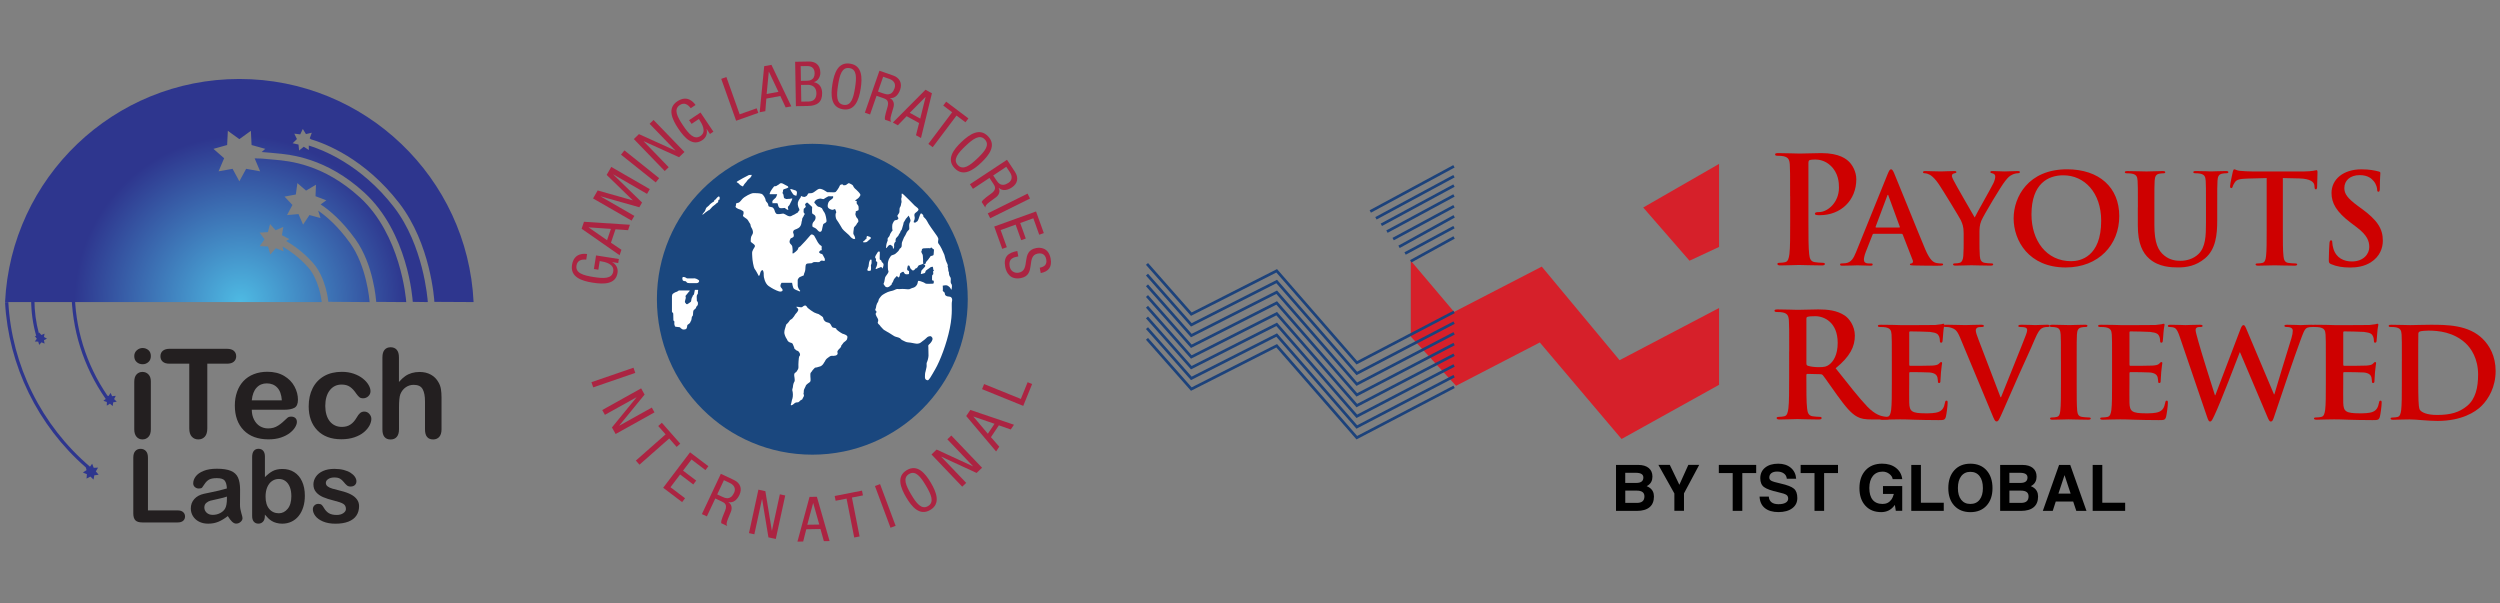 <?xml version="1.0" encoding="utf-8"?>
<!-- Generator: Adobe Illustrator 25.4.1, SVG Export Plug-In . SVG Version: 6.00 Build 0)  -->
<svg version="1.1" id="Layer_1" xmlns="http://www.w3.org/2000/svg" xmlns:xlink="http://www.w3.org/1999/xlink" x="0px" y="0px"
	 viewBox="0 0 829 200" style="enable-background:new 0 0 829 200;" xml:space="preserve">
<rect x="0" y="0" width="829" height="200" fill="#808080" stroke="none"/>
<style type="text/css">
	.st0{fill:#87C040;}
	.st1{fill:#FFFFFF;}
	.st2{fill:#61757E;}
	.st3{fill:#231F20;}
	.st4{fill:#C1122F;}
	.st5{fill:#252525;}
	.st6{fill:#BA1F63;}
	.st7{clip-path:url(#SVGID_00000089562250187019537930000004437836172654956209_);fill:#FBB41C;}
	.st8{clip-path:url(#SVGID_00000089562250187019537930000004437836172654956209_);fill:#358FCD;}
	.st9{clip-path:url(#SVGID_00000089562250187019537930000004437836172654956209_);fill:#EB1F26;}
	.st10{clip-path:url(#SVGID_00000089562250187019537930000004437836172654956209_);fill:#691E5B;}
	.st11{fill:#FFFFFF;stroke:#FFFFFF;stroke-miterlimit:10;}
	.st12{fill:#2E368E;}
	.st13{fill:url(#SVGID_00000050657891857236226440000012783669533968210836_);}
	.st14{fill:#1A477E;}
	.st15{fill:#AB2442;}
	.st16{fill:#CE0000;}
	.st17{fill:#D6202A;}
	.st18{fill:#1C427B;}
</style>
<g>
	<g>
		<path class="st3" d="M47.3,120.78c-0.77,0-1.42-0.23-1.96-0.71c-0.54-0.47-0.82-1.13-0.82-1.99c0-0.78,0.28-1.42,0.84-1.92
			c0.56-0.5,1.21-0.76,1.94-0.76c0.71,0,1.34,0.23,1.89,0.68c0.55,0.46,0.83,1.12,0.83,1.99c0,0.85-0.27,1.51-0.81,1.98
			C48.68,120.54,48.04,120.78,47.3,120.78z M50.02,126.46v15.9c0,1.1-0.26,1.93-0.79,2.5s-1.19,0.85-1.99,0.85s-1.46-0.29-1.96-0.87
			c-0.5-0.58-0.76-1.4-0.76-2.48v-15.74c0-1.09,0.25-1.91,0.76-2.46c0.5-0.55,1.16-0.83,1.96-0.83s1.47,0.28,1.99,0.83
			C49.76,124.71,50.02,125.48,50.02,126.46z"/>
		<path class="st3" d="M75.27,120.6h-6.53v21.46c0,1.24-0.28,2.15-0.83,2.75c-0.55,0.6-1.26,0.9-2.14,0.9
			c-0.89,0-1.61-0.3-2.17-0.91c-0.56-0.6-0.84-1.52-0.84-2.74V120.6h-6.53c-1.02,0-1.78-0.22-2.28-0.68
			c-0.5-0.45-0.75-1.04-0.75-1.78c0-0.77,0.26-1.37,0.78-1.81c0.52-0.44,1.27-0.67,2.25-0.67h19.02c1.03,0,1.8,0.23,2.31,0.69
			c0.5,0.46,0.76,1.05,0.76,1.79c0,0.74-0.26,1.33-0.77,1.78C77.05,120.37,76.29,120.6,75.27,120.6z"/>
		<path class="st3" d="M94.25,135.87H83.49c0.01,1.25,0.27,2.35,0.76,3.3c0.49,0.95,1.14,1.67,1.95,2.16
			c0.81,0.48,1.71,0.73,2.69,0.73c0.66,0,1.26-0.08,1.8-0.23c0.54-0.15,1.07-0.4,1.58-0.73c0.51-0.33,0.98-0.68,1.41-1.06
			c0.43-0.38,0.99-0.89,1.67-1.53c0.28-0.24,0.69-0.36,1.21-0.36c0.56,0,1.02,0.15,1.37,0.46c0.35,0.31,0.52,0.75,0.52,1.31
			c0,0.5-0.19,1.08-0.58,1.74c-0.39,0.66-0.98,1.3-1.76,1.91c-0.79,0.61-1.77,1.12-2.96,1.52c-1.19,0.4-2.56,0.6-4.1,0.6
			c-3.53,0-6.28-1.01-8.24-3.02c-1.96-2.01-2.94-4.75-2.94-8.2c0-1.62,0.24-3.13,0.73-4.52c0.48-1.39,1.19-2.58,2.12-3.58
			c0.93-0.99,2.07-1.76,3.43-2.29c1.36-0.53,2.86-0.8,4.51-0.8c2.15,0,3.99,0.45,5.53,1.36c1.54,0.91,2.69,2.08,3.46,3.52
			c0.77,1.44,1.15,2.9,1.15,4.39c0,1.38-0.4,2.28-1.19,2.69C96.8,135.67,95.68,135.87,94.25,135.87z M83.49,132.75h9.97
			c-0.13-1.88-0.64-3.29-1.52-4.22c-0.88-0.93-2.04-1.4-3.48-1.4c-1.37,0-2.5,0.47-3.37,1.42
			C84.21,129.49,83.67,130.89,83.49,132.75z"/>
		<path class="st3" d="M123.14,138.89c0,0.69-0.21,1.42-0.61,2.2c-0.41,0.78-1.03,1.52-1.87,2.23c-0.84,0.71-1.9,1.27-3.17,1.7
			c-1.28,0.43-2.71,0.64-4.31,0.64c-3.4,0-6.05-0.99-7.96-2.97c-1.91-1.98-2.86-4.64-2.86-7.97c0-2.26,0.44-4.25,1.31-5.98
			c0.87-1.73,2.14-3.07,3.79-4.02c1.65-0.95,3.63-1.42,5.92-1.42c1.42,0,2.73,0.21,3.92,0.62c1.19,0.42,2.2,0.95,3.02,1.61
			c0.83,0.66,1.46,1.36,1.89,2.11c0.44,0.75,0.65,1.44,0.65,2.09c0,0.66-0.25,1.22-0.74,1.67c-0.49,0.46-1.09,0.68-1.78,0.68
			c-0.46,0-0.84-0.12-1.14-0.35c-0.3-0.24-0.64-0.61-1.02-1.14c-0.67-1.02-1.37-1.79-2.11-2.3c-0.73-0.51-1.66-0.77-2.79-0.77
			c-1.63,0-2.94,0.63-3.93,1.9c-0.99,1.27-1.49,3.01-1.49,5.21c0,1.03,0.13,1.98,0.38,2.85c0.25,0.87,0.62,1.61,1.11,2.22
			c0.48,0.61,1.07,1.07,1.75,1.39c0.69,0.32,1.44,0.47,2.26,0.47c1.1,0,2.05-0.25,2.83-0.77c0.79-0.51,1.48-1.29,2.09-2.34
			c0.34-0.62,0.7-1.1,1.09-1.45c0.39-0.35,0.87-0.52,1.43-0.52c0.67,0,1.23,0.26,1.67,0.77
			C122.92,137.77,123.14,138.31,123.14,138.89z"/>
		<path class="st3" d="M132.29,118.5v8.16c0.7-0.81,1.38-1.44,2.05-1.91c0.66-0.47,1.4-0.82,2.21-1.06c0.81-0.23,1.67-0.35,2.6-0.35
			c1.4,0,2.64,0.3,3.72,0.89c1.08,0.59,1.93,1.45,2.55,2.58c0.39,0.66,0.65,1.39,0.79,2.21c0.13,0.81,0.2,1.75,0.2,2.81v10.54
			c0,1.1-0.25,1.93-0.76,2.5c-0.5,0.56-1.17,0.85-2,0.85c-1.81,0-2.72-1.11-2.72-3.34v-9.29c0-1.76-0.26-3.11-0.79-4.06
			c-0.52-0.95-1.52-1.42-2.98-1.42c-0.98,0-1.86,0.28-2.65,0.84c-0.79,0.56-1.37,1.32-1.76,2.29c-0.3,0.82-0.44,2.28-0.44,4.37v7.27
			c0,1.09-0.25,1.92-0.74,2.49c-0.49,0.57-1.17,0.86-2.04,0.86c-1.81,0-2.72-1.11-2.72-3.34V118.5c0-1.11,0.24-1.95,0.72-2.51
			c0.48-0.56,1.15-0.84,2-0.84c0.87,0,1.55,0.28,2.04,0.85S132.29,117.4,132.29,118.5z"/>
	</g>
	<g>
		<path class="st3" d="M49.06,151.78v17.47h9.86c0.79,0,1.39,0.19,1.81,0.57c0.42,0.38,0.63,0.86,0.63,1.44
			c0,0.59-0.21,1.07-0.62,1.43c-0.41,0.37-1.02,0.55-1.82,0.55H47.18c-1.06,0-1.82-0.23-2.28-0.7c-0.46-0.47-0.7-1.23-0.7-2.28
			v-18.48c0-0.98,0.22-1.72,0.66-2.21c0.44-0.49,1.02-0.74,1.74-0.74c0.73,0,1.32,0.24,1.78,0.73
			C48.84,150.05,49.06,150.79,49.06,151.78z"/>
		<path class="st3" d="M75.54,171.13c-1.08,0.84-2.13,1.47-3.14,1.89c-1.01,0.42-2.14,0.63-3.4,0.63c-1.15,0-2.15-0.23-3.02-0.68
			c-0.87-0.45-1.54-1.07-2.01-1.84c-0.47-0.78-0.7-1.62-0.7-2.52c0-1.22,0.39-2.26,1.16-3.13c0.77-0.86,1.84-1.44,3.19-1.74
			c0.28-0.07,0.99-0.21,2.11-0.44c1.12-0.23,2.09-0.44,2.89-0.63c0.8-0.19,1.67-0.42,2.61-0.7c-0.05-1.18-0.29-2.04-0.71-2.59
			c-0.42-0.55-1.29-0.83-2.61-0.83c-1.14,0-1.99,0.16-2.56,0.47c-0.57,0.32-1.06,0.79-1.47,1.42c-0.41,0.63-0.7,1.05-0.87,1.25
			c-0.17,0.2-0.53,0.3-1.09,0.3c-0.5,0-0.94-0.16-1.3-0.48c-0.37-0.32-0.55-0.73-0.55-1.24c0-0.79,0.28-1.55,0.83-2.29
			c0.56-0.74,1.42-1.35,2.6-1.83c1.18-0.48,2.65-0.72,4.4-0.72c1.96,0,3.51,0.23,4.63,0.7c1.12,0.46,1.92,1.2,2.38,2.2
			c0.46,1,0.7,2.34,0.7,3.99c0,1.05,0,1.94-0.01,2.67c-0.01,0.73-0.01,1.54-0.02,2.44c0,0.84,0.14,1.72,0.42,2.63
			c0.28,0.91,0.42,1.5,0.42,1.76c0,0.46-0.22,0.88-0.65,1.25c-0.43,0.38-0.92,0.56-1.47,0.56c-0.46,0-0.91-0.22-1.36-0.65
			C76.51,172.58,76.04,171.95,75.54,171.13z M75.24,164.67c-0.65,0.24-1.61,0.49-2.86,0.76c-1.25,0.27-2.11,0.46-2.59,0.59
			s-0.94,0.37-1.38,0.74c-0.44,0.37-0.65,0.88-0.65,1.53c0,0.68,0.26,1.25,0.77,1.73c0.51,0.47,1.18,0.71,2.01,0.71
			c0.88,0,1.7-0.19,2.45-0.58c0.75-0.39,1.3-0.89,1.65-1.5c0.4-0.68,0.61-1.79,0.61-3.34V164.67z"/>
		<path class="st3" d="M87.85,151.39v6.83c0.84-0.87,1.7-1.54,2.57-2.01c0.87-0.46,1.95-0.7,3.24-0.7c1.48,0,2.79,0.35,3.9,1.06
			c1.12,0.7,1.99,1.72,2.6,3.06c0.62,1.34,0.93,2.92,0.93,4.76c0,1.35-0.17,2.59-0.52,3.72s-0.84,2.11-1.5,2.94
			c-0.65,0.83-1.45,1.47-2.38,1.92c-0.93,0.45-1.96,0.68-3.09,0.68c-0.69,0-1.33-0.08-1.94-0.25c-0.61-0.16-1.12-0.38-1.55-0.65
			c-0.43-0.27-0.79-0.54-1.09-0.83c-0.3-0.28-0.7-0.71-1.19-1.28v0.44c0,0.84-0.2,1.48-0.61,1.91c-0.4,0.43-0.92,0.65-1.54,0.65
			c-0.63,0-1.14-0.22-1.51-0.65c-0.38-0.43-0.56-1.07-0.56-1.91v-19.51c0-0.91,0.18-1.59,0.55-2.05c0.37-0.46,0.88-0.7,1.53-0.7
			c0.69,0,1.22,0.22,1.59,0.66C87.66,149.94,87.85,150.57,87.85,151.39z M88.06,164.67c0,1.78,0.41,3.15,1.22,4.1
			c0.81,0.96,1.88,1.43,3.2,1.43c1.12,0,2.09-0.49,2.91-1.47c0.81-0.98,1.22-2.38,1.22-4.2c0-1.18-0.17-2.19-0.51-3.04
			c-0.34-0.85-0.82-1.51-1.44-1.97c-0.62-0.46-1.35-0.7-2.18-0.7c-0.85,0-1.61,0.23-2.28,0.7c-0.67,0.46-1.19,1.14-1.57,2.01
			C88.25,162.41,88.06,163.46,88.06,164.67z"/>
		<path class="st3" d="M119.07,167.81c0,1.23-0.3,2.29-0.9,3.17c-0.6,0.88-1.49,1.54-2.66,2c-1.17,0.45-2.6,0.68-4.28,0.68
			c-1.6,0-2.98-0.25-4.13-0.74c-1.15-0.49-1.99-1.1-2.54-1.84c-0.55-0.74-0.82-1.48-0.82-2.22c0-0.49,0.17-0.91,0.52-1.26
			c0.35-0.35,0.79-0.52,1.33-0.52c0.47,0,0.83,0.11,1.08,0.34c0.25,0.23,0.49,0.55,0.72,0.97c0.46,0.8,1.01,1.39,1.65,1.78
			c0.64,0.39,1.51,0.59,2.61,0.59c0.89,0,1.63-0.2,2.2-0.6c0.57-0.4,0.86-0.85,0.86-1.37c0-0.79-0.3-1.36-0.89-1.72
			c-0.59-0.36-1.57-0.7-2.94-1.03c-1.54-0.38-2.79-0.78-3.76-1.2c-0.97-0.42-1.74-0.97-2.32-1.66s-0.87-1.53-0.87-2.54
			c0-0.89,0.27-1.74,0.8-2.54c0.53-0.8,1.32-1.43,2.37-1.91c1.04-0.47,2.3-0.71,3.77-0.71c1.16,0,2.2,0.12,3.12,0.36
			c0.92,0.24,1.69,0.56,2.31,0.97c0.62,0.4,1.09,0.85,1.41,1.34c0.32,0.49,0.48,0.97,0.48,1.44c0,0.51-0.17,0.93-0.52,1.26
			c-0.34,0.33-0.83,0.49-1.47,0.49c-0.46,0-0.85-0.13-1.17-0.39c-0.32-0.26-0.69-0.65-1.11-1.18c-0.34-0.44-0.74-0.79-1.19-1.05
			c-0.46-0.26-1.08-0.39-1.87-0.39c-0.81,0-1.48,0.17-2.01,0.52c-0.53,0.34-0.8,0.77-0.8,1.29c0,0.47,0.2,0.85,0.59,1.15
			c0.39,0.3,0.92,0.55,1.59,0.75c0.67,0.2,1.58,0.44,2.75,0.72c1.39,0.34,2.52,0.74,3.4,1.21c0.88,0.47,1.54,1.02,2,1.66
			S119.07,166.99,119.07,167.81z"/>
	</g>
	<path class="st12" d="M31.78,156.31l0.74-1.24l-1.45,0.05l-0.51-1.35l-0.72,0.98c-16.08-13.69-25.94-33.55-27.08-54.58l-1.09,0.06
		c1.14,21.03,10.88,40.91,26.79,54.77l0.24,0.89l-1.21,0.79l1.33,0.58l-0.13,1.44l1.28-0.67l1.04,1l0.27-1.42l1.43-0.19
		L31.78,156.31z"/>
	<path class="st12" d="M15.58,112.28l-1-0.53l0.19-1.12l-1.04,0.45l-0.76-0.84l-0.08,0.28c-0.98-3.62-1.47-7.36-1.47-11.15h-1.09
		c0,4.08,0.57,8.11,1.67,12l-0.47,0.03l0.67,0.91l-0.65,0.93l1.13,0.04l0.32,1.09l0.74-0.86l1.05,0.43l-0.21-1.12L15.58,112.28z"/>
	<path class="st12" d="M37.84,132.33l0.55-1.08l-1.21,0.13l-0.51-1.1l-0.65,1.03l-0.39-0.1c-7.1-10.38-10.85-22.5-10.85-35.15h-1.09
		c0,13.07,3.94,25.58,11.37,36.24l-0.78,0.6l1.15,0.4l-0.02,1.21l1.03-0.64l0.94,0.77l0.14-1.21l1.19-0.25L37.84,132.33z"/>
	
		<radialGradient id="SVGID_00000078023221997811365910000011029211163980021892_" cx="79.766" cy="100.135" r="55.124" gradientUnits="userSpaceOnUse">
		<stop  offset="0" style="stop-color:#4EBAE3"/>
		<stop  offset="1" style="stop-color:#2E368E"/>
	</radialGradient>
	<path style="fill:url(#SVGID_00000078023221997811365910000011029211163980021892_);" d="M102.07,88.53
		c-2.92-3.27-6.15-5.49-8.35-6.78l0.3,1.6l-2.56-1.05l-1.81,2.1l-0.77-2.66l-2.77-0.11l1.6-2.26l-1.64-2.23l2.76-0.16l0.72-2.67
		l1.85,2.06l2.54-1.1l-0.46,2.73l2.45,1.3l-1.07,0.6c2.35,1.38,5.73,3.72,8.84,7.2c4.42,4.95,5.14,12.65,5.17,12.98l13.69,0.1
		c-0.07-0.9-1-11.94-6.48-19.58c-4.07-5.67-7.93-8.95-10.58-10.74l0.79,2.45l-3.68-1l-2.11,3.18l-1.52-3.5l-3.8,0.34l1.79-3.37
		l-2.63-2.76l3.75-0.7l0.52-3.78l2.88,2.49l3.28-1.95l-0.15,3.81l3.57,1.35l-1.86,1.37c2.85,1.87,7.08,5.36,11.52,11.55
		c6.06,8.44,6.86,20.27,6.89,20.77l9.97,0.07c-0.09-1.25-1.85-22.39-15.42-34.76C107.2,54.38,95.86,53.38,91.01,52.96
		c-0.54-0.05-1.01-0.09-1.4-0.13c-1.9-0.22-3.65-0.31-5.17-0.32l1.82,4.3l-4.64-0.83l-2.25,4.14l-2.25-4.14l-4.64,0.83l1.84-4.34
		l-3.54-3.11l4.54-1.27l0.23-4.71l3.82,2.76l3.82-2.76l0.23,4.71l4.54,1.27l-1.2,1.05c0.97,0.05,2.01,0.14,3.09,0.26
		c0.38,0.04,0.82,0.08,1.34,0.13c5.06,0.44,16.92,1.48,29.55,13c14.57,13.29,16.07,35.36,16.13,36.3l4.99,0.07
		c-0.07-1.05-1.42-18.77-11.2-31.46c-11.05-14.35-24.1-19.2-28.27-20.45l0.01,1.48l-1.67-1.08l-1.55,1.25l-0.2-1.98l-1.94-0.43
		l1.42-1.39l-0.87-1.79l1.97,0.24l0.85-1.8l1.04,1.7l1.94-0.45l-0.68,1.87l0.4,0.31c4.57,1.35,17.84,6.34,29.28,21.19
		c10.45,13.56,11.6,31.94,11.65,32.72l13,0.07c-1.98-41.19-36-73.98-77.68-73.98S3.66,58.97,1.68,100.16h105
		C106.6,99.32,105.77,92.67,102.07,88.53z"/>
</g>
<g>
	<g>
		<circle class="st14" cx="269.37" cy="99.23" r="51.54"/>
		<path class="st1" d="M228.39,96.81c0,0,0.62-0.5,0.14-0.5c-0.48,0-3.03,0-3.3,0c-0.26,0-0.55,0.36-0.76,0.41
			c-0.22,0.05-0.96,0.36-1.08,0.5c-0.12,0.14-0.57,0.19-0.57,1.08s0,4.64,0,5.02s0.43,0.26,0.43,0.72c0,0.45,0.02,2.01,0.05,2.17
			s0.36,0.26,0.33,0.5s-0.07,0.88,0.07,1.12c0.14,0.24,0,0.5,0.45,0.53c0.45,0.02,1.36,0.17,1.36,0.17s0.04,0.17,0.25,0.31
			s0.57,0.45,0.83,0.43c0.26-0.02,0.88,0.07,1.12-0.45c0.24-0.53,0.07-0.93,0.31-1.12s0.81-0.53,0.86-0.79
			c0.05-0.26,0.38-0.53,0.43-1.08c0.05-0.55,0.1-0.84,0.26-0.96c0.17-0.12,0.24-0.38,0.24-0.72s0.05-1,0.17-1.22
			c0.12-0.22,0.69-0.53,0.79-0.81c0.1-0.29,0.12-0.45,0.29-0.6s0.41-0.33,0.38-1c-0.02-0.67-0.33-0.53-0.36-0.76
			c-0.02-0.24-0.02-0.72-0.05-1.15c-0.02-0.43,0-0.6,0.14-0.86c0.14-0.26,0.29-0.22,0.26-0.69c-0.03-0.48,0.19-0.88,0-0.93
			c-0.19-0.05-1.01,0-1.01,0s-0.14,0.6-0.17,0.84s-0.12,0.69-0.26,0.84c-0.14,0.14-0.24,0.07-0.31,0.41
			c-0.07,0.33-0.24,0.43-0.29,0.57c-0.05,0.14-0.1,0.33-0.14,0.59s-0.05,0.6-0.22,0.74c-0.17,0.14-0.26,0.14-0.41,0.29
			c-0.14,0.14-0.12,0.12-0.31,0.22c-0.19,0.1-0.17,0.12-0.31,0.17s0.22,0.17-0.14,0.05c-0.36-0.12-0.22,0.19-0.36-0.12
			c-0.14-0.31-0.37-0.33-0.35-0.53s-0.11-0.07,0-0.38s0.14-0.57,0.19-0.76s0.1-0.22,0.05-0.53s-0.19-0.31,0.1-0.62
			C227.79,97.58,228.39,96.81,228.39,96.81z"/>
		<path class="st1" d="M227.43,93.28c0.33,0.31,0.24,0.6,1.15,0.6c0.91,0,2.1,0,2.46,0s0.74-0.26,0.79-0.6s-0.19-0.41-0.41-0.57
			s-0.81-0.41-1.05-0.41c-0.24,0-2.51,0.07-2.58,0c-0.07-0.07-0.44-0.29-0.62-0.36c-0.17-0.07-0.58-0.1-0.67-0.1
			s-0.24,0.19-0.24,0.5c0,0.31,0.12,0.67,0.29,0.76C226.71,93.21,227.43,93.28,227.43,93.28z"/>
		<path class="st1" d="M258.8,96.69c0.52-0.05,0.81-0.24,0.69-0.65s-0.57-0.6-0.69-1.08c-0.12-0.48,0.36-1.19,0.36-1.19h3.49
			c0,0,0.24,1.6,0.6,1.96c0.36,0.36,1.53,0.69,1.7,0.84s0.62,0,0.29-0.29c-0.33-0.29-0.72-1.1-0.72-1.65c0-0.55,0-1.58,0-1.79
			s0.41-0.86,0.72-0.98c0.31-0.12,0.45-0.19,0.84-0.36c0.38-0.17,0.48-0.07,0.48-0.41c0-0.33,0.43-0.98,0.48-1.67
			c0.05-0.69,0.05-1.51,0.26-1.77c0.22-0.26,0.5-0.29,0.93-0.31c0.43-0.02,1.09-0.02,1.18-0.19c0.09-0.17,0.45-0.24,0.78-0.26
			c0.33-0.02,1.29,0.1,1.51,0c0.22-0.1,0.36-0.45,0.76-0.48c0.41-0.02,0.96,0.29,1.03,0c0.07-0.29,0.07-0.6-0.12-0.88
			c-0.19-0.29-0.36-0.72-0.45-0.84c-0.1-0.12-0.19-0.48-0.45-0.48s-1-0.38-0.84-0.69c0.17-0.31,0.53-0.53,0.53-0.53
			s0.43,0.12,0.33-0.26s0.05-1-0.05-1.12c-0.1-0.12-0.33-0.19-0.65-0.48c-0.31-0.29-0.55-0.72-0.69-0.93
			c-0.14-0.22-0.93-1.77-1.1-2.01s-0.88-0.72-1.24-0.22c-0.36,0.5-3.01,3.42-3.39,3.73c-0.38,0.31-0.65,0.31-0.69,0.65
			s-0.36,0.72-0.74,1.03c-0.38,0.31-1.19,1.05-1.15,0.45s0.1-0.93,0-1.53s0-0.69-0.41-1.15c-0.41-0.45-0.45-0.43-0.55-0.81
			s0.22-1.08,0.33-1.24c0.12-0.17,1-0.29,1.05-0.81c0.05-0.53-0.05-0.76-0.17-1.03c-0.12-0.26,0-0.67,0.24-0.93s1.41-0.38,2.01-1.19
			c0.6-0.81,0.43-1.55,0.6-1.86c0.17-0.31,0-0.74,0.28-1.08c0.27-0.33,0.39-0.69,0.44-0.84c0.05-0.14,0.31-0.22,0.19-0.5
			c-0.12-0.29-0.33-0.29-0.33-0.57c0-0.29,0.02-1.1,0.1-1.1s0.57-0.43,0.62-0.67c0.05-0.24-0.41-0.62-0.12-0.93
			c0.29-0.31,0.57-0.57,0.81-0.29c0.24,0.29,1.39,1.24,1.43,1.34c0.05,0.1-0.18,1.98,0.1,2.22s1.07,0.43,1.04,1.31
			s-0.57,1.22-0.81,1.55c-0.24,0.33-0.45,1.36-0.07,1.55c0.38,0.19,0.84,0.36,1.17,0.67c0.33,0.31,0.62,0.74,0.93,0.88
			c0.31,0.14,0.74,0.05,0.88-0.55s0.17-0.96,0.29-1.34c0.12-0.38,0.05-0.57,0.36-0.76c0.31-0.19,0.91-0.38,0.88-0.93
			s-0.29-2.1-0.65-2.68c-0.36-0.57-0.48-0.67-0.6-0.96c-0.12-0.29-0.17-0.41-0.26-0.53c-0.1-0.12-0.36-0.14-0.55-0.31
			c-0.19-0.17-0.76-0.17-0.86-0.31c-0.1-0.14-0.19-0.14-0.41-0.38s-0.36-0.53-0.5-0.62c-0.14-0.1-0.24-0.13-0.22-0.29
			s0.24-0.67,0.72-0.93c0.48-0.26,1.1-0.41,1.46-0.36c0.36,0.05,0.81,0.24,0.98,0.12s0.96-0.65,1.12-0.69
			c0.17-0.05,0.38-0.29,0.6-0.22c0.22,0.07,1.22-0.01,1.31-0.01s0.17,0.56-0.22,0.83c-0.38,0.26-1.12,0.74-1.31,1.27
			s-0.33,1.19-0.12,1.62s0.98,0.72,1.39,0.79c0.41,0.07,0.91-0.43,1-0.17c0.1,0.26,0.5,0.96,0.26,1.22
			c-0.24,0.26-0.26,1.62,0.29,2.34s1.43,2.27,1.79,2.87c0.36,0.6,2.48,2.22,2.6,2.53s1.08,0.98,1.36,0.91
			c0.29-0.07,0.33-0.12,0.31-0.29s-0.17-0.74-0.41-1.08c-0.24-0.33-0.22-0.72-0.17-1.05s0.1-0.62,0.12-0.88
			c0.02-0.26-0.06-0.55,0.46-1c0.52-0.45,0.52-0.91,0.85-1.17c0.33-0.26,0.22-0.67,0.12-1c-0.1-0.33-0.19-0.31-0.33-0.5
			s-0.19-0.17-0.26-0.36c-0.07-0.19-0.43-0.86-0.26-1.22s0.07-0.65,0.07-0.65s0.78-0.26,0.89-0.36c0.11-0.1,0.1-1.08,0-1.39
			c-0.1-0.31-0.48-0.62-0.58-0.93c-0.1-0.31,0.24-0.69-0.07-0.72c-0.31-0.02-0.5-0.05-0.36-0.24s0.84-0.53,1.19-0.96
			c0.36-0.43,0.55-0.72,0.45-1.03s-1.03-1.29-1.31-1.51c-0.29-0.22-0.72-0.62-0.88-0.91c-0.17-0.29-0.17-0.62-0.72-0.88
			c-0.55-0.26-0.79-0.5-1.08-0.36c-0.29,0.14-0.65,0.57-0.91,0.6c-0.26,0.02-0.76,0.14-0.79-0.05s-0.29-0.24-0.62-0.17
			c-0.33,0.07-0.53,0.38-0.62,0.67s-0.91,1.53-1.22,1.79c-0.31,0.26-1.41,0.1-1.62,0.12c-0.22,0.02-1.12,0-1.19-0.02
			s-1.17-0.79-1.51-0.88c-0.33-0.1-1-0.53-1.84,0.1c-0.84,0.62-1.48,1.15-2.05,1.12c-0.57-0.02-0.91-0.02-1.03,0.29
			c-0.12,0.31-0.33,0.55-0.41,0.62c-0.07,0.07-0.62,0.36-0.81,0.33c-0.19-0.02-0.65-0.14-0.65-0.14s-0.24-0.19-0.33-0.17
			s-0.17,0.26-0.14,0.36c0.02,0.1-0.79,0.96-0.96,1.77c-0.17,0.81,0.19,1.7,0.36,1.98c0.17,0.29,0.17,0.67,0.1,0.72
			c-0.07,0.05-0.12-0.02-0.26,0.19c-0.14,0.22-0.05,0.31-0.22,0.43c-0.17,0.12-0.19,0.1-0.38,0.22s-0.02,0.02-0.38,0.22
			c-0.36,0.19,0.07,0.07-0.67,0.36c-0.74,0.29-0.67,0.5-1.24,0.48c-0.57-0.02-1.15-0.43-1.48-0.62c-0.33-0.19-0.67-0.31-0.74-0.29
			s-0.81,0.1-1.15,0.17c-0.33,0.07-1,0-1.12-0.14s-0.33-0.38-0.41-0.62c-0.07-0.24-0.33-1.36-0.98-1.51
			c-0.65-0.14-1.15-0.19-1.19-0.43c-0.05-0.24-0.1-0.76-0.38-1.05c-0.29-0.29-0.6-0.65-0.57-0.96c0.02-0.31-0.65-1.7-1.31-1.98
			c-0.67-0.29-2.41-0.26-2.89-0.26c-0.48,0-2.84,1.1-3.61,2.05c-0.76,0.96-0.98,1.05-1.24,1.15c-0.26,0.1-0.88,0.05-0.76,0.53
			c0.12,0.48-0.5,0.69,0.17,1.19c0.67,0.5,1.7,0.55,1.72,0.79s0.57-0.14,0.62,0.76s-0.55,0.91,0.12,1.43
			c0.67,0.53,1.15,0.67,1.46,1.31c0.31,0.65,0.76,1,0.74,1.43c-0.02,0.43,0.43,1,0.55,1.29c0.12,0.29,0.31,0.84,0.22,1.34
			c-0.1,0.5-0.62,0.96-0.67,1.65s-0.12,1.22,0.05,1.31c0.17,0.1,0.48,0.36,0.93,0.72c0.45,0.36,0.45,0.72,0.19,1.05
			c-0.26,0.33-0.53,0.91-0.69,1.31c-0.17,0.41,0,1.62,0,2.15s0.38,3.18,0.79,3.7s1.12,1.89,1.29,2.22c0.17,0.33,0.48-0.45,0.55-0.93
			c0.07-0.48,0.57-1.1,0.81-0.88c0.24,0.22,0.38,0.91,0.33,1.55c-0.05,0.65,0.41,2.84,1.62,3.68c1.22,0.84,2.25,1.34,2.63,1.48
			C257.87,96.5,258.54,96.72,258.8,96.69z"/>
		<path class="st1" d="M261.43,69.48c0,0-0.38-0.81,0-1.1c0.38-0.29,0.55-0.81,0.76-1.22c0.22-0.41,0.45-0.88,0.5-1.12
			s0.07-0.31-0.33-0.19c-0.41,0.12-0.7,0.07-1.02,0.1c-0.32,0.02-0.61,0.14-0.87-0.05c-0.26-0.19-0.48,0-0.55-0.53
			c-0.07-0.53-0.14-0.86-0.22-1.05s-0.36-0.14-0.14-0.6c0.22-0.45-0.1-0.76,0.36-0.96c0.45-0.19,1.72-0.45,1.46-0.76
			c-0.26-0.31,0.22-0.1-0.88-0.62c-1.1-0.53-0.79-0.49-1.17-0.59c-0.38-0.1-0.72,0.02-0.79,0.14s-0.38,0.31-0.65,0.45
			c-0.26,0.14-0.38,0.31-0.69,0.36c-0.31,0.05-0.41-0.1-0.69,0.29c-0.29,0.38-0.69,0.88-0.98,1.41c-0.29,0.53-0.36,0.96-0.29,0.96
			c0.07,0,2.48,0,2.48,0s-0.26,0.91-0.53,1.19c-0.26,0.29-1.17,0.91-1.08,1.27c0.1,0.36-0.02,0.53-0.02,0.53h1.7
			c0,0,0.07,0.1,0.17,0.41c0.1,0.31,0.05,0.53,0.36,0.96c0.31,0.43,1.03,0.24,1.15,0.26s0.76-0.07,0.76-0.07s0.41,0.36,0.74,0.55
			C261.31,69.67,261.43,69.48,261.43,69.48z"/>
		<path class="st1" d="M264.06,64.94c0-0.12,0.29-0.79,0.19-1.27s-0.57-0.57-0.88-0.65s-0.79-0.31-1.03-0.33
			c-0.24-0.02-0.38-0.05-0.24,0.24c0.14,0.29,0.41,0.84,0.62,1.08c0.21,0.24,0.31,0.55,0.64,0.69S264.06,64.94,264.06,64.94z"/>
		<path class="st1" d="M246.36,61.83c0,0,0.43-0.81,0.86-1.22c0.43-0.41,0.62-0.93,0.98-1.17c0.36-0.24,0.84-0.72,0.88-0.88
			c0.05-0.17,0.38-0.65,0-0.57c-0.38,0.07-0.67-0.07-1.08,0.22s-1.22,0.57-1.65,0.86s-1.53,0.86-1.74,1
			c-0.22,0.14-0.5,0.31-0.19,0.43c0.31,0.12,0.62,0.41,0.88,0.72S246.36,61.83,246.36,61.83z"/>
		<path class="st1" d="M238.52,66.28c0.1-0.26,0.17-0.55,0.14-0.74c-0.02-0.19-0.17-0.5-0.41-0.38c-0.24,0.12-0.62,0.52-0.67,0.6
			c-0.05,0.07-0.24,0.36-0.38,0.43c-0.14,0.07-0.33,0.14-0.36,0.31c-0.02,0.17,0,0.24-0.12,0.31c-0.12,0.07,0,0.05-0.33,0.22
			s-0.19,0.12-0.43,0.29s-0.22,0.17-0.43,0.33s-0.02,0.07-0.43,0.48s-0.81,0.62-0.88,0.79c-0.07,0.17-0.07-0.05-0.24,0.5
			c-0.17,0.55-0.17,0.57-0.55,0.98s-0.72,0.91-0.36,0.74s0.55-0.5,0.98-0.79c0.43-0.29,0.69-0.45,0.91-0.62
			c0.22-0.17-0.05,0.24,0.45-0.29c0.5-0.53,0.19-0.19,0.5-0.53c0.31-0.33,0-0.12,0.57-0.57c0.57-0.45,0.24-0.17,0.69-0.53
			c0.45-0.36,0.33-0.36,0.53-0.48c0.19-0.12,0.22,0.02,0.31-0.19c0.1-0.22-0.22,0.17,0.1-0.22s-0.12-0.65,0.14-0.65
			C238.52,66.28,238.52,66.28,238.52,66.28z"/>
		<path class="st1" d="M286.59,79.83c0.1-0.12,0.41-0.45,0.55-0.6c0.14-0.14,0.31-0.05,0.22-0.31c-0.1-0.26,0.14-0.76,0.26-0.67
			c0.12,0.1,0.67,0.19,0.88,0.31c0.22,0.12,0.41,0.36,0.19,0.57c-0.22,0.22-0.93,0.84-1.17,1.03c-0.24,0.19-0.67,0.19-0.76,0.19
			s-0.67,0.07-0.57-0.17C286.28,79.94,286.59,79.83,286.59,79.83z"/>
		<path class="st1" d="M288.79,87.93c0.14-0.36,0.24-0.53,0.22-0.81c-0.02-0.29-0.02-0.6,0-0.81s-0.15-0.29-0.34-0.22
			c-0.19,0.07-0.36,0.43-0.48,0.91c-0.12,0.48-0.12,1.22-0.19,1.39s-0.24,0.38-0.26,0.65c-0.02,0.26-0.24,0.43-0.1,0.6
			c0.14,0.17,0.51,0.24,0.66,0.17c0.15-0.07,0.39,0.12,0.49-0.31C288.89,89.05,288.79,87.93,288.79,87.93z"/>
		<path class="st1" d="M290.37,85.7c-0.07-0.05-0.22-0.33-0.17-0.53s0.22-0.55,0.43-0.86c0.22-0.31,0.48-0.98,0.81-0.91
			c0.33,0.07,0.29,0.02,0.31,0.43s-0.12,2.17,0,2.22c0.12,0.05,0.17,0.1,0.38,0.24c0.22,0.14,0.12,0.55,0.45,0.76s0.41,0.6,0.41,0.6
			c0,0.26-0.05,0.74-0.19,1c-0.14,0.26-0.19,0.48-0.29,0.31s0.05-0.29-0.17-0.33c-0.22-0.05-0.29-0.1-0.43,0
			c-0.14,0.1-0.43,0.22-0.65,0.26c-0.22,0.05-0.45,0.26-0.65,0.31c-0.19,0.05-0.36-0.1-0.17-0.38c0.19-0.29,0.38-0.84,0.41-1.12
			c0.02-0.29,0.1-0.76-0.02-0.88c-0.12-0.12-0.45-0.12-0.38-0.38c0.07-0.26,0.02-0.67,0.02-0.67L290.37,85.7z"/>
		<path class="st1" d="M294.41,87.73c-0.02-1.39,0.53-2.13,0.72-2.41c0.19-0.29,0.29-0.6,0.81-0.74c0.53-0.14,0.67-0.22,0.98-0.43
			c0.31-0.22,0.79-0.74,0.98-0.91s0.38-0.67,0.43-0.74c0.05-0.07,0.65-0.33,0.67-0.98c0.02-0.65,0.02-1.15,0.26-1.55
			c0.24-0.41,0.38-1.17,0.74-1.62c0.36-0.45,0.55-1.27,0.93-1.67c0.38-0.41,0.55-0.57,0.6-0.72s-0.14-1.22,0-1.74
			c0.14-0.53,0.29-0.53,0.38-0.96c0.1-0.43-0.48-1.58-0.57-1.7c-0.1-0.12,0.07-0.1-0.43,0.41c-0.5,0.5-0.62,0.69-0.86,1.17
			s-0.48,0.65-0.45,0.91c0.02,0.26-0.43,1.41-0.48,1.77s-0.12,0.33-0.38,0.69s-0.07,0.36-0.33,0.72c-0.26,0.36-0.29,0.5-0.41,0.65
			s0.07,0.1-0.19,0.37s-0.48,0.51-0.48,0.51l-0.24,0.3c0,0-0.1,0.44-0.14,0.58s0.19,0.33-0.02,0.54c-0.22,0.22-0.12-0.02-0.36,0.5
			c-0.24,0.53,0.05,1.17-0.14,1.46c-0.19,0.29-0.33,0.67-0.33,0.19c0-0.48-0.07-0.53-0.19-0.72c-0.12-0.19-0.38-0.19-0.45-0.29
			c-0.07-0.1-0.1-0.14-0.29-0.14c-0.19,0-0.6,0.31-0.6,0.31s-0.57,0.79-0.69,0.79c-0.12,0-0.05-0.31,0-0.93
			c0.05-0.62,0.45-1.48,0.48-1.6s-0.14-0.6,0.1-0.88c0.24-0.29,0.5-0.5,0.62-0.98c0.12-0.48,0.38-0.67,0.55-1.03s0.43-0.24,0.31-0.6
			c-0.12-0.36-0.14-1.84,0.07-2.13c0.22-0.29,0.17-0.55,0.48-0.81c0.31-0.26,0.02-0.29,0.48-0.31c0.45-0.02,1-0.29,0.92-0.69
			c-0.08-0.41-0.46-0.57-0.27-0.91c0.19-0.33,0.48-0.62,0.6-1c0.12-0.38-0.07-1.34,0.26-1.74c0.33-0.41,0.31-1.31,0.45-1.55
			c0.14-0.24-0.22-1.1,0-1.53c0.22-0.43-0.17-1.58,0.26-1.39c0.43,0.19,1.7,1.62,2.2,2.03c0.5,0.41,1.43,1.53,1.91,1.94
			c0.48,0.41,1.51,1.03,1.22,1.51c-0.29,0.48-0.67,0.62-0.93,0.88c-0.26,0.26-0.33,0.24-0.38,0.62s0.19,0.96,0.1,1.24
			s-0.07,0.62-0.17,0.67c-0.1,0.05-0.22,0.65-0.1,0.65s0.41,0.24,0.79-0.12c0.38-0.36,0.31-0.05,0.55-0.55
			c0.24-0.5,0.19-0.36,0.36-0.91s0.5-1.39,0.65-1.41s0.76,0.43,0.79,0.79s-0.12,0.26,0.45,0.74c0.57,0.48,1.05,1.58,1.29,1.96
			c0.24,0.38,1.39,2.1,1.96,2.84s1.34,1.81,1.27,2.25c-0.07,0.43-0.18,1.2,0,1.36s0.9,1.31,1.07,1.74c0.17,0.43,0.84,1.77,0.93,2.05
			c0.1,0.29,0.43,1.94,0.72,2.44c0.29,0.5,0.43,0.96,0.43,1.22c0,0.26-0.19,0.1,0,0.45s0.07,1.19,0.26,1.48
			c0.19,0.29,0.07,0.48,0.12,0.76c0.05,0.29,0.17,0.74,0.36,0.98c0.19,0.24,0.26,0.36,0.24,0.76c-0.02,0.41-0.12,1.19,0.12,1.48
			c0.24,0.29,0.29,0.62,0.26,0.98c-0.02,0.36-0.12,1.22-0.26,0.98s-0.31-0.67-0.72-0.98c-0.41-0.31-0.43-0.31-0.74-0.41
			c-0.31-0.1-1.34,0.1-1.34,0.1s0.1,1.09,0.05,1.33c-0.05,0.25-0.12,0.42,0.22,0.65c0.33,0.24,0.38,0.28,0.43,0.64
			c0.05,0.36,0.05,0.36,0.19,0.55s0.62,0.45,1.22,0.45c0.6,0,1.23,0.48,0.96,1.6s0.35,3.68-0.72,8.94
			c-1.08,5.26-3.25,10.82-4.83,13.55c-1.58,2.72-2.1,3.73-2.56,3.66c-0.45-0.07-0.88-0.31-0.86-1.05s0.02-1.34,0.19-1.79
			c0.17-0.45,0.12-0.79,0.31-1.36c0.19-0.57-0.07-1.36,0.14-1.74c0.22-0.38,0.53-1.51,0.55-2.22c0.02-0.72-0.07-2.25-0.05-2.68
			c0.02-0.43-0.17-0.72,0.19-1c0.36-0.29,1.03-1.03,1.17-1.65s-0.26-0.86-0.43-1.05c-0.17-0.19-1,0-1.27,0.24
			c-0.26,0.24-1.03,0.98-1.51,1.27c-0.48,0.29-0.93,1.22-2.82,0.79c-1.89-0.43-2.2-0.19-2.99-0.57s-1.15-0.53-1.48-0.84
			c-0.33-0.31-0.02-0.24-0.81-0.53c-0.79-0.29-0.96-0.12-1.91-0.79c-0.96-0.67-2.65-1.55-2.89-1.74c-0.24-0.19-1-1.03-1.1-1.15
			c-0.1-0.12-0.07-0.19-0.41-0.53c-0.33-0.33-0.36-0.22-0.5-0.6s0.45-0.72-0.12-1.65s-0.69-1.39-0.53-1.6
			c0.17-0.22,0.33-0.33,0.1-0.72c-0.24-0.38-0.48-0.02-0.22-0.65c0.26-0.62,0.19-1.12,0.36-1.41c0.17-0.29-0.1-0.02,0.24-0.57
			c0.33-0.55,0.26-0.43,0.38-0.76c0.12-0.33-0.03-0.29,0.32-0.81c0.35-0.53,0.52-0.62,0.71-0.88c0.19-0.26,1.94-1.31,2.89-1.48
			c0.96-0.17,1.65-0.5,1.79-0.6c0.14-0.1,0.57-0.19,0.86-0.12s1.08-0.1,2.03-0.02c0.96,0.07,1.55,0.24,2.1-0.12
			c0.55-0.36,1.15-0.12,1.86-1c0.72-0.88,0.31-1.58,0.76-1.58s0.84,0.22,1.53,0.45s0.43,0.57,1.65,0.53
			c1.22-0.05,1.91,0.1,1.84-0.38c-0.07-0.48,0.14-0.55-0.07-0.65c-0.22-0.1-0.5,0.02-0.5-0.38s-0.02-1.34,0.1-1.51
			s0.33-0.02,0.31-0.53c-0.02-0.5-0.14-0.76,0.07-0.83c0.22-0.08,0.22-0.08,0.22-0.08s-0.19-0.1-0.29-0.41
			c-0.1-0.31,0.02-0.98-0.36-0.88c-0.38,0.1-0.55,0.1-0.74,0.29s-0.07,0.07-0.43,0.33c-0.36,0.26-0.5,0.31-0.86,0.62
			c-0.36,0.31-0.02,0.79-0.74,0.93s-1.15,0.45-0.98,0c0.17-0.45,0.05-0.81,0.26-1c0.22-0.19,0.41-0.48,0.74-0.81
			c0.33-0.33,0.43-0.38,0.43-0.69c0-0.31-0.19-0.41-0.26-0.38c-0.07,0.02-0.41-0.17-0.31-0.17s0.72,0,0.81-0.38s-0.19-0.14,0.1-0.38
			c0.29-0.24,0.55-0.69,0.79-0.93c0.24-0.24,0-0.19,0.31-0.43c0.31-0.24,0.02-0.38,0.5-0.57c0.48-0.19,0.88-0.1,0.86-0.57
			c-0.02-0.48,0.17-1.36,0.12-1.58s-0.38,0.02-0.45-0.26c-0.07-0.29-0.5-0.45-0.6-0.38c-0.1,0.07,0.02,0.24-0.36,0.22
			c-0.38-0.02-0.48-0.07-0.96-0.02c-0.48,0.05-1.31,0-1.39,0.14c-0.07,0.14-0.29,0.07-0.26,0.43s-0.38,0.41-0.07,0.96
			c0.31,0.55,0.38,0.57,0.41,1.31s0.12,1.22,0.05,1.62c-0.07,0.41,0.41,0.62-0.33,0.86s-0.76,0.24-1.03,0.35
			c-0.26,0.11-0.22,0.3-0.36,0.42c-0.14,0.12-0.02,0.24-0.41,0.5c-0.38,0.26-0.43,0.04-0.57,0.37c-0.14,0.33-0.65,0.54-0.88,0.35
			s-0.33-0.29-0.5-0.48c-0.17-0.19-0.02,0-0.24-0.48c-0.22-0.48-0.1-0.53-0.31-0.55c-0.22-0.02-0.38-0.24-0.45,0.12
			s-0.38,1.1-0.05,1.41c0.33,0.31,0.55,0.02,0.48,0.5c-0.07,0.48,0.14,0.81-0.29,0.79c-0.43-0.02-0.38,0.14-0.76-0.02
			c-0.38-0.17,0.02,0.29-0.38-0.17c-0.41-0.45-0.22-0.67-0.6-0.6c-0.38,0.07-0.55,0.29-0.74,0.41c-0.19,0.12-0.26,0.12-0.26,0.53
			s-0.31,1-0.48,0.93c-0.17-0.07-0.5-0.6-0.62-0.41s-0.93,0.91-1,1.31s-0.48,0.96-0.6,1.15s0.19,0.17-0.22,0.45
			c-0.41,0.29-0.31,0.41-0.84,0.65c-0.53,0.24-0.74,0-0.88,0c-0.14,0-0.36-0.39-0.53-0.58s-0.29-0.41-0.22-0.6
			c0.07-0.19,0.17-0.26,0.22-0.57c0.05-0.31,0.14-0.72,0.19-1.03c0.05-0.31,0.05-0.38,0.24-0.69c0.19-0.31,0.88-1.15,0.91-1.41
			s0.12-0.41-0.02-0.53C294.38,89.6,294.41,87.73,294.41,87.73z"/>
		<path class="st1" d="M276.72,117.96c0.6,0,1.08-0.38,1.05-0.79c-0.02-0.41-0.22-0.48,0.02-0.88c0.24-0.41,0.5-0.57,0.62-0.72
			s0.24-0.14,0.45-0.55c0.22-0.41-0.1-0.22,0.26-0.6c0.36-0.38,0.55-0.86,0.81-0.98c0.26-0.12,0.86-0.69,0.93-0.91s0.29-0.88,0-1.17
			c-0.29-0.29-0.91-0.55-1.12-0.6c-0.22-0.05-0.43-0.07-1.08-0.53c-0.65-0.45-0.67-0.45-1.12-0.84s-0.02-0.48-0.67-0.62
			s-0.76-0.14-0.91-0.29c-0.14-0.14-0.36-0.67-0.53-0.93c-0.17-0.26-0.41-0.5-0.76-0.55c-0.36-0.05-0.96-0.29-1.17-0.53
			c-0.22-0.24-0.41-0.48-0.48-0.88s-0.1-0.41-0.43-0.67c-0.33-0.26-0.6-0.36-0.88-0.6c-0.29-0.24-0.55-0.24-0.88-0.36
			c-0.33-0.12-0.57-0.22-0.88-0.36c-0.31-0.14-1.86-1.22-2.13-1.51c-0.26-0.29-0.45-0.93-1.03-0.76c-0.57,0.17-0.69,0.65-1.22,0.57
			c-0.53-0.07-1.6-0.29-1.51-0.1s0.69,0.5,0.65,0.96s-0.76,1.22-0.96,1.43c-0.19,0.22-0.38,0.72-0.72,1.05
			c-0.33,0.33-0.02,0.22-0.62,0.62c-0.6,0.41-0.29,0.05-0.76,0.74c-0.48,0.69-0.74,0.79-0.86,0.91c-0.12,0.12-0.12,0.33-0.26,0.72
			s-0.12,0.53-0.26,0.86c-0.14,0.33-0.17,0.86-0.19,1.24s0.41,1.53,0.69,1.89c0.29,0.36,0.33,0.81,0.65,1.03
			c0.31,0.22,0.43,0.29,0.5,0.31c0.07,0.02,0.84,0.12,0.98,0.57c0.14,0.45,0.45,0.96,0.48,1.27c0.02,0.31,0.12,0.24,0.33,0.45
			c0.22,0.22,0.31,0.31,0.55,0.43c0.24,0.12,0.29-0.02,0.55,0.29c0.26,0.31,0.43,0.53,0.48,0.93c0.05,0.41-0.14,0.5-0.29,0.74
			c-0.14,0.24-0.31,2.75-0.24,3.39c0.07,0.65-0.26,1-0.53,1.46c-0.26,0.45-0.6,0.45-0.74,0.69s-0.1,0.31-0.14,0.57
			s0.33,1.67,0.1,2.15c-0.24,0.48-0.19,0.26-0.36,0.81c-0.17,0.55-0.1,0.69-0.17,1.08c-0.07,0.38-0.22,0.67-0.22,0.93
			c0,0.26,0.19,0.38,0.22,1.48c0.02,1.1-0.24,1.6-0.33,1.91s-0.17,0.76-0.22,1s-0.38,0.81,0.17,0.65c0.55-0.17,0.76-0.62,1.27-0.84
			c0.5-0.22,0.79,0.07,1.19-0.33c0.41-0.41,0.22-0.31,0.69-0.57c0.48-0.26,0.24-0.02,0.53-0.62c0.29-0.6,0.41-0.57,0.36-0.98
			s-0.22-0.29-0.1-0.69s-0.05-0.74,0.19-1.27c0.24-0.53,0.36-0.74,0.45-0.93c0.1-0.19-0.02-0.33,0.67-0.88s0.86-0.48,0.98-0.98
			s-0.29-2.37,0.12-2.75c0.41-0.38,0.38-0.62,0.81-1.03c0.43-0.41,0.45-0.62,0.84-0.62s0.74-0.22,1.22-0.31
			c0.48-0.1,0.69-0.31,0.98-0.57c0.29-0.26,0.29-0.43,0.48-0.69c0.19-0.26-0.02,0.02,0.29-0.43c0.31-0.45,0.12-0.38,0.36-0.62
			c0.24-0.24,0.12-0.24,0.6-0.57c0.48-0.33,0.91-0.74,1.36-0.69C276.29,118.06,276.72,117.96,276.72,117.96z"/>
	</g>
	<g>
		<path class="st15" d="M194.4,86.1c-1.54-0.16-2.96,0.2-3.24,1.98c-0.39,2.49,2.29,3.24,5.65,3.78c3.36,0.53,6.15,0.63,6.54-1.85
			c0.39-2.49-2.56-3.14-4.49-3.45l-0.45,2.88l-1.47-0.23l0.71-4.51l7.57,1.19L205,87.23l-1.98-0.31l-0.01,0.04
			c1.18,0.58,2.02,1.91,1.77,3.5c-0.6,3.79-4.35,3.89-8.27,3.27c-3.67-0.58-7.46-1.87-6.83-5.88c0.66-4.18,4.24-3.72,5-3.62
			L194.4,86.1z"/>
		<path class="st15" d="M192.87,75.85l0.78-2.31l15.23,0.99l-0.61,1.8l-4.17-0.3l-1.51,4.46l3.48,2.34l-0.61,1.8L192.87,75.85z
			 M201.3,79.65l1.28-3.75l-7.35-0.51l-0.01,0.04L201.3,79.65z"/>
		<path class="st15" d="M196.66,65.8l1.53-2.65l11.6,3.29l0.02-0.04l-8.64-8.4l1.53-2.65l12.77,7.37l-0.91,1.57l-11.16-6.44
			l-0.02,0.04l9.53,9.27l-0.91,1.57l-12.79-3.62l-0.02,0.04l11.16,6.44l-0.91,1.57L196.66,65.8z"/>
		<path class="st15" d="M205.93,51.29l1.13-1.42l11.51,9.2l-1.13,1.42L205.93,51.29z"/>
		<path class="st15" d="M210.18,46.11l1.69-1.64l12.06,5.46l0.03-0.03l-8.55-8.85l1.31-1.26l10.25,10.6l-1.8,1.74l-11.69-5.29
			l-0.03,0.03l8.29,8.58l-1.31,1.26L210.18,46.11z"/>
		<path class="st15" d="M229.05,35.88c-0.93-1.24-2.16-2.03-3.65-1.03c-2.09,1.4-0.83,3.88,1.07,6.71c1.9,2.83,3.71,4.94,5.8,3.54
			c2.09-1.4,0.57-4.01-0.52-5.64l-2.42,1.62l-0.83-1.23l3.79-2.54l4.27,6.36l-1.13,0.76l-1.12-1.66l-0.03,0.02
			c0.38,1.26-0.03,2.78-1.36,3.67c-3.19,2.14-5.81-0.55-8.02-3.84c-2.07-3.09-3.7-6.74-0.32-9.01c3.51-2.36,5.61,0.59,6.06,1.21
			L229.05,35.88z"/>
		<path class="st15" d="M239.16,26.15l1.71-0.61l4.4,12.37l5.64-2l0.54,1.52l-7.35,2.61L239.16,26.15z"/>
		<path class="st15" d="M253.41,21.95l2.4-0.45l6.59,13.77l-1.87,0.35l-1.78-3.79l-4.63,0.86l-0.34,4.18l-1.87,0.35L253.41,21.95z
			 M254.22,31.17l3.9-0.72l-3.15-6.66l-0.04,0.01L254.22,31.17z"/>
		<path class="st15" d="M263.67,20.48l4.52-0.08c1.92-0.03,3.79,0.84,3.84,3.71c0.02,1.34-0.76,2.7-2.09,3.11l0,0.04
			c1.82,0.4,2.65,1.77,2.68,3.59c0.05,2.99-1.62,4.24-4.7,4.29l-4,0.07L263.67,20.48z M265.59,26.81l2.08-0.04
			c0.76-0.01,2.49-0.23,2.46-2.5c-0.03-1.53-0.81-2.4-2.58-2.37l-2.04,0.04L265.59,26.81z M265.71,33.7l2.48-0.04
			c1.92-0.03,2.56-1.34,2.53-2.77c-0.03-2.02-1.35-2.78-2.94-2.76l-2.17,0.04L265.71,33.7z"/>
		<path class="st15" d="M285.4,29.42c-0.58,3.67-1.87,7.46-5.89,6.82c-4.02-0.64-4.07-4.64-3.49-8.31s1.87-7.46,5.89-6.82
			C285.93,21.74,285.98,25.74,285.4,29.42z M277.9,28.23c-0.53,3.36-0.64,6.15,1.85,6.54c2.49,0.39,3.25-2.29,3.78-5.65
			c0.53-3.36,0.64-6.15-1.85-6.54C279.19,22.18,278.43,24.86,277.9,28.23z"/>
		<path class="st15" d="M291.62,23.46l4.51,1.56c2.18,0.76,3.12,2.53,2.36,4.73c-0.53,1.52-1.61,2.94-3.36,2.77l-0.01,0.04
			c1.16,0.56,1.5,1.79,1.16,3l-0.71,2.42c-0.46,1.57-0.34,2.05-0.02,2.44l-2.07-0.72c-0.19-0.39,0.03-1.48,0.23-2.17l0.63-2.21
			c0.53-1.96-0.49-2.44-1.36-2.75l-2.32-0.81l-2.15,6.2l-1.72-0.6L291.62,23.46z M291.14,30.37l1.7,0.59c1.01,0.35,2.87,1,3.8-1.7
			c0.47-1.37-0.14-2.54-1.74-3.1l-2.05-0.71L291.14,30.37z"/>
		<path class="st15" d="M306.89,29.76l2.14,1.17l-3.63,14.83l-1.66-0.91l1.03-4.05l-4.13-2.27l-2.91,3.02l-1.66-0.91L306.89,29.76z
			 M301.68,37.41l3.47,1.91l1.78-7.15l-0.04-0.02L301.68,37.41z"/>
		<path class="st15" d="M309.29,48.81l-1.45-1.09l7.89-10.49L312.78,35l0.97-1.29l7.37,5.55l-0.97,1.29l-2.97-2.23L309.29,48.81z"/>
		<path class="st15" d="M325.37,53.94c-2.7,2.56-6.02,4.78-8.82,1.83c-2.8-2.95-0.41-6.16,2.29-8.72c2.7-2.56,6.02-4.78,8.82-1.83
			C330.46,48.17,328.07,51.38,325.37,53.94z M320.14,48.43c-2.47,2.34-4.25,4.49-2.52,6.32c1.73,1.83,3.97,0.16,6.44-2.18
			c2.47-2.34,4.25-4.49,2.52-6.32C324.85,44.42,322.61,46.08,320.14,48.43z"/>
		<path class="st15" d="M333.92,52.98l2.63,3.98c1.28,1.93,0.95,3.9-1,5.19c-1.34,0.89-3.06,1.36-4.35,0.15l-0.03,0.02
			c0.59,1.15,0.11,2.33-0.9,3.09l-2.03,1.49c-1.32,0.97-1.51,1.42-1.5,1.93l-1.21-1.83c0.09-0.43,0.92-1.15,1.5-1.59l1.84-1.37
			c1.61-1.24,1.1-2.23,0.58-3.01L328.11,59l-5.48,3.62l-1-1.52L333.92,52.98z M329.35,58.18l0.99,1.5c0.59,0.9,1.67,2.53,4.05,0.96
			c1.21-0.8,1.43-2.11,0.49-3.52l-1.2-1.81L329.35,58.18z"/>
		<path class="st15" d="M340.74,64.2l0.81,1.63l-13.2,6.55l-0.81-1.63L340.74,64.2z"/>
		<path class="st15" d="M343.55,70.12l2.58,7.17l-1.52,0.55l-1.96-5.46l-4.35,1.57l1.85,5.15l-1.52,0.54l-1.85-5.15l-4.97,1.79
			l2.05,5.69l-1.52,0.55l-2.66-7.4L343.55,70.12z"/>
		<path class="st15" d="M344.78,88.77c1.52-0.28,2.47-1.03,2.16-2.74c-0.28-1.5-1.26-2.24-2.8-1.95c-4.08,0.76-0.36,7.15-5.66,8.14
			c-3.35,0.63-4.76-1.65-5.15-3.7c-0.63-3.39,0.92-4.71,4.01-5.29l0.33,1.79c-1.62,0.3-3.35,0.73-2.86,3.35
			c0.27,1.42,1.49,2.33,3.03,2.04c4.1-0.77,0.44-7.16,5.76-8.16c1.34-0.25,4.1-0.18,4.79,3.49c0.52,2.76-0.63,4.28-3.28,4.81
			L344.78,88.77z"/>
	</g>
	<g>
		<path class="st15" d="M210.07,121.93l0.59,1.72l-13.95,4.8l-0.59-1.72L210.07,121.93z"/>
		<path class="st15" d="M212.6,128.78l1.15,2.06l-8.39,10.26l0.02,0.04l10.76-5.99l0.89,1.59l-12.89,7.18l-1.22-2.18l8.13-9.95
			l-0.02-0.04l-10.44,5.81l-0.89-1.59L212.6,128.78z"/>
		<path class="st15" d="M212.05,154.09l-1.2-1.36l9.86-8.69l-2.45-2.78l1.21-1.07l6.11,6.93l-1.21,1.07l-2.46-2.79L212.05,154.09z"
			/>
		<path class="st15" d="M228.82,149.99l6.08,4.61l-0.97,1.28l-4.63-3.51l-2.8,3.69l4.36,3.31l-0.97,1.28l-4.36-3.31l-3.2,4.22
			l4.83,3.66l-0.97,1.28l-6.28-4.76L228.82,149.99z"/>
		<path class="st15" d="M239.03,157.12l4.32,2.03c2.1,0.98,2.84,2.84,1.85,4.96c-0.69,1.46-1.91,2.76-3.64,2.4l-0.02,0.04
			c1.1,0.68,1.3,1.94,0.84,3.11l-0.96,2.33c-0.62,1.51-0.55,2-0.27,2.43l-1.98-0.93c-0.15-0.41,0.19-1.47,0.46-2.14l0.86-2.13
			c0.73-1.89-0.23-2.48-1.07-2.88l-2.23-1.05l-2.79,5.95l-1.65-0.77L239.03,157.12z M237.83,163.95l1.63,0.76
			c0.97,0.46,2.75,1.29,3.96-1.29c0.62-1.31,0.12-2.55-1.41-3.27l-1.96-0.92L237.83,163.95z"/>
		<path class="st15" d="M251.49,162.37l2.3,0.5l2.15,13.07l0.04,0.01l2.62-12.04l1.78,0.39l-3.13,14.42l-2.44-0.53l-2.09-12.68
			l-0.04-0.01l-2.54,11.67l-1.78-0.39L251.49,162.37z"/>
		<path class="st15" d="M268.44,164.77l2.44-0.04l4.21,14.69l-1.9,0.03l-1.12-4.03l-4.71,0.08l-1.03,4.07l-1.9,0.03L268.44,164.77z
			 M267.7,174l3.97-0.06l-2-7.1l-0.04,0L267.7,174z"/>
		<path class="st15" d="M285.04,177.89l-1.78,0.35l-2.54-12.9l-3.63,0.71l-0.31-1.58l9.06-1.78l0.31,1.58l-3.65,0.72L285.04,177.89z
			"/>
		<path class="st15" d="M290.13,161.17l1.7-0.64l5.16,13.83l-1.7,0.64L290.13,161.17z"/>
		<path class="st15" d="M308.67,160.08c1.89,3.2,3.31,6.95-0.19,9.02c-3.51,2.07-6.1-0.98-7.99-4.18c-1.89-3.2-3.31-6.95,0.19-9.02
			C304.19,153.82,306.78,156.88,308.67,160.08z M302.13,163.95c1.74,2.94,3.43,5.15,5.6,3.87c2.17-1.28,1.05-3.84-0.69-6.77
			c-1.74-2.94-3.43-5.15-5.6-3.87C299.27,158.46,300.39,161.01,302.13,163.95z"/>
		<path class="st15" d="M308.88,150.7l1.7-1.63l12.03,5.55l0.03-0.03l-8.5-8.91l1.32-1.26l10.19,10.68l-1.81,1.73l-11.67-5.38
			l-0.03,0.03l8.25,8.64l-1.32,1.26L308.88,150.7z"/>
		<path class="st15" d="M320.4,137.96l1.36-2.03l14.47,4.91l-1.06,1.58l-3.95-1.38l-2.62,3.92l2.76,3.16l-1.06,1.58L320.4,137.96z
			 M327.57,143.83l2.21-3.3l-6.97-2.4l-0.02,0.03L327.57,143.83z"/>
		<path class="st15" d="M325.65,129.04l0.68-1.69l12.18,4.94l2.25-5.55l1.49,0.61l-2.94,7.24L325.65,129.04z"/>
	</g>
</g>
<g>
	<g>
		<path class="st16" d="M593.6,65.05c0-7.48,0-8.86-0.1-10.44c-0.1-1.67-0.49-2.46-2.12-2.81c-0.39-0.1-1.23-0.15-1.92-0.15
			c-0.54,0-0.84-0.1-0.84-0.44s0.34-0.44,1.08-0.44c2.61,0,5.71,0.15,7.09,0.15c2.02,0,4.87-0.15,7.14-0.15
			c6.15,0,8.37,2.07,9.16,2.81c1.08,1.03,2.46,3.25,2.46,5.86c0,6.99-5.12,11.92-12.11,11.92c-0.25,0-0.79,0-1.03-0.05
			c-0.25-0.05-0.59-0.1-0.59-0.44c0-0.39,0.35-0.54,1.38-0.54c2.76,0,6.6-3.1,6.6-8.12c0-1.62-0.15-4.92-2.9-7.39
			c-1.77-1.62-3.79-1.92-4.92-1.92c-0.74,0-1.48,0.05-1.92,0.2c-0.25,0.1-0.39,0.39-0.39,0.94v19.7c0,4.53,0,8.42,0.25,10.54
			c0.15,1.38,0.44,2.46,1.92,2.66c0.69,0.1,1.77,0.2,2.51,0.2c0.54,0,0.79,0.15,0.79,0.39c0,0.34-0.39,0.49-0.94,0.49
			c-3.25,0-6.35-0.15-7.63-0.15c-1.13,0-4.23,0.15-6.2,0.15c-0.64,0-0.99-0.15-0.99-0.49c0-0.25,0.2-0.39,0.79-0.39
			c0.74,0,1.33-0.1,1.77-0.2c0.99-0.2,1.23-1.28,1.43-2.71c0.25-2.07,0.25-5.96,0.25-10.49V65.05z"/>
		<path class="st16" d="M621.3,77.52c-0.21,0-0.29,0.08-0.37,0.33l-2.24,5.69c-0.41,1.04-0.62,2.03-0.62,2.53
			c0,0.75,0.37,1.29,1.66,1.29h0.62c0.5,0,0.62,0.08,0.62,0.33c0,0.33-0.25,0.41-0.71,0.41c-1.33,0-3.11-0.12-4.4-0.12
			c-0.46,0-2.74,0.12-4.9,0.12c-0.54,0-0.79-0.08-0.79-0.41c0-0.25,0.17-0.33,0.5-0.33c0.37,0,0.96-0.04,1.29-0.08
			c1.91-0.25,2.7-1.66,3.53-3.74l10.42-25.74c0.5-1.2,0.75-1.66,1.16-1.66c0.37,0,0.62,0.37,1.04,1.33c1,2.28,7.64,18.89,10.3,25.2
			c1.58,3.74,2.78,4.32,3.65,4.53c0.62,0.13,1.25,0.17,1.74,0.17c0.33,0,0.54,0.04,0.54,0.33c0,0.33-0.37,0.41-1.91,0.41
			c-1.49,0-4.53,0-7.85-0.08c-0.75-0.04-1.25-0.04-1.25-0.33c0-0.25,0.17-0.33,0.58-0.37c0.29-0.08,0.58-0.46,0.37-0.96l-3.32-8.55
			c-0.08-0.21-0.21-0.29-0.42-0.29H621.3z M629.77,75.45c0.21,0,0.25-0.13,0.21-0.25l-3.74-10.21c-0.04-0.17-0.08-0.37-0.21-0.37
			c-0.12,0-0.21,0.21-0.25,0.37l-3.82,10.17c-0.04,0.17,0,0.29,0.17,0.29H629.77z"/>
		<path class="st16" d="M651.15,77.35c0-2.24-0.42-3.16-0.96-4.36c-0.29-0.66-5.85-9.8-7.31-11.96c-1.04-1.54-2.08-2.57-2.86-3.03
			c-0.54-0.29-1.25-0.54-1.74-0.54c-0.33,0-0.62-0.08-0.62-0.37c0-0.25,0.29-0.37,0.79-0.37c0.75,0,3.86,0.13,5.23,0.13
			c0.87,0,2.57-0.13,4.44-0.13c0.42,0,0.62,0.13,0.62,0.37s-0.29,0.29-0.91,0.46c-0.37,0.08-0.58,0.41-0.58,0.75
			c0,0.33,0.21,0.83,0.5,1.41c0.58,1.25,6.39,11.25,7.06,12.41c0.42-1,5.65-10.13,6.23-11.42c0.41-0.91,0.58-1.62,0.58-2.16
			c0-0.41-0.17-0.87-0.87-1.04c-0.37-0.08-0.75-0.17-0.75-0.41c0-0.29,0.21-0.37,0.71-0.37c1.37,0,2.7,0.13,3.9,0.13
			c0.91,0,3.65-0.13,4.44-0.13c0.46,0,0.75,0.08,0.75,0.33c0,0.29-0.33,0.41-0.79,0.41c-0.41,0-1.2,0.17-1.83,0.5
			c-0.87,0.42-1.33,0.91-2.24,2.03c-1.37,1.66-7.18,11.42-7.93,13.2c-0.62,1.49-0.62,2.78-0.62,4.15v3.4c0,0.66,0,2.41,0.12,4.15
			c0.08,1.2,0.46,2.12,1.7,2.28c0.58,0.08,1.49,0.17,2.08,0.17c0.46,0,0.66,0.12,0.66,0.33c0,0.29-0.33,0.41-0.87,0.41
			c-2.62,0-5.23-0.12-6.35-0.12c-1.04,0-3.65,0.12-5.19,0.12c-0.58,0-0.91-0.08-0.91-0.41c0-0.21,0.21-0.33,0.66-0.33
			c0.58,0,1.08-0.08,1.45-0.17c0.83-0.17,1.2-1.08,1.29-2.28c0.12-1.74,0.12-3.49,0.12-4.15V77.35z"/>
		<path class="st16" d="M667.72,72.41c0-7.1,4.84-16.27,17.71-16.27c10.68,0,17.32,6.02,17.32,15.53S695.89,88.69,685,88.69
			C672.7,88.69,667.72,79.76,667.72,72.41z M696.75,73.2c0-9.3-5.53-15.07-12.56-15.07c-4.93,0-10.55,2.66-10.55,12.99
			c0,8.64,4.93,15.49,13.16,15.49C689.8,86.61,696.75,85.2,696.75,73.2z"/>
		<path class="st16" d="M708.92,68.76c0-6.31,0-7.47-0.09-8.8c-0.09-1.41-0.43-2.08-1.84-2.37c-0.34-0.08-1.07-0.12-1.67-0.12
			c-0.47,0-0.73-0.08-0.73-0.37c0-0.29,0.3-0.37,0.94-0.37c2.27,0,4.97,0.13,6.26,0.13c1.03,0,3.73-0.13,5.27-0.13
			c0.64,0,0.94,0.08,0.94,0.37c0,0.29-0.26,0.37-0.69,0.37c-0.47,0-0.73,0.04-1.24,0.12c-1.16,0.21-1.5,0.91-1.59,2.37
			c-0.09,1.33-0.09,2.49-0.09,8.8v5.81c0,6.02,1.24,8.55,3.34,10.21c1.93,1.54,3.9,1.7,5.36,1.7c1.89,0,4.2-0.58,5.92-2.24
			c2.36-2.28,2.49-6.02,2.49-10.3v-5.19c0-6.31,0-7.47-0.09-8.8c-0.09-1.41-0.43-2.08-1.84-2.37c-0.34-0.08-1.07-0.12-1.54-0.12
			c-0.47,0-0.73-0.08-0.73-0.37c0-0.29,0.3-0.37,0.9-0.37c2.19,0,4.89,0.13,4.93,0.13c0.51,0,3.22-0.13,4.89-0.13
			c0.6,0,0.9,0.08,0.9,0.37c0,0.29-0.26,0.37-0.77,0.37c-0.47,0-0.73,0.04-1.24,0.12c-1.16,0.21-1.5,0.91-1.59,2.37
			c-0.09,1.33-0.09,2.49-0.09,8.8v4.44c0,4.61-0.47,9.51-4.07,12.5c-3.04,2.53-6.13,2.99-8.92,2.99c-2.27,0-6.39-0.13-9.52-2.87
			c-2.19-1.91-3.82-4.98-3.82-11V68.76z"/>
		<path class="st16" d="M751.64,59.05l-6.39,0.17c-2.49,0.08-3.52,0.29-4.16,1.2c-0.43,0.62-0.64,1.12-0.73,1.45
			c-0.09,0.33-0.21,0.5-0.47,0.5c-0.3,0-0.39-0.21-0.39-0.66c0-0.66,0.81-4.44,0.9-4.77c0.13-0.54,0.26-0.79,0.51-0.79
			c0.34,0,0.77,0.41,1.84,0.5c1.24,0.12,2.87,0.21,4.29,0.21h16.98c1.37,0,2.32-0.13,2.96-0.21c0.64-0.12,0.99-0.21,1.16-0.21
			c0.3,0,0.34,0.25,0.34,0.87c0,0.87-0.13,3.74-0.13,4.82c-0.04,0.41-0.13,0.66-0.39,0.66c-0.34,0-0.43-0.21-0.47-0.83l-0.04-0.46
			c-0.09-1.08-1.24-2.24-5.06-2.33l-5.4-0.12v17.02c0,3.82,0,7.1,0.21,8.88c0.13,1.16,0.39,2.08,1.67,2.24
			c0.6,0.08,1.54,0.17,2.19,0.17c0.47,0,0.69,0.12,0.69,0.33c0,0.29-0.34,0.41-0.81,0.41c-2.83,0-5.53-0.12-6.73-0.12
			c-0.99,0-3.69,0.12-5.4,0.12c-0.56,0-0.86-0.12-0.86-0.41c0-0.21,0.17-0.33,0.69-0.33c0.64,0,1.16-0.08,1.54-0.17
			c0.86-0.17,1.11-1.08,1.24-2.28c0.21-1.74,0.21-5.02,0.21-8.84V59.05z"/>
		<path class="st16" d="M773.04,87.61c-0.69-0.29-0.81-0.5-0.81-1.41c0-2.28,0.17-4.77,0.21-5.44c0.04-0.62,0.17-1.08,0.51-1.08
			c0.39,0,0.43,0.37,0.43,0.71c0,0.54,0.17,1.41,0.39,2.12c0.94,3.07,3.47,4.19,6.13,4.19c3.86,0,5.75-2.53,5.75-4.73
			c0-2.03-0.64-3.94-4.2-6.64l-1.97-1.49c-4.72-3.57-6.35-6.48-6.35-9.84c0-4.57,3.94-7.85,9.9-7.85c2.79,0,4.59,0.41,5.7,0.71
			c0.39,0.08,0.6,0.21,0.6,0.5c0,0.54-0.17,1.74-0.17,4.98c0,0.91-0.13,1.25-0.47,1.25c-0.3,0-0.43-0.25-0.43-0.75
			c0-0.37-0.22-1.66-1.11-2.74c-0.64-0.79-1.89-2.03-4.67-2.03c-3.17,0-5.1,1.79-5.1,4.28c0,1.91,0.99,3.36,4.54,5.98l1.2,0.87
			c5.19,3.78,7.03,6.64,7.03,10.59c0,2.41-0.94,5.27-4.03,7.22c-2.14,1.33-4.54,1.7-6.82,1.7C776.82,88.69,774.89,88.4,773.04,87.61
			z"/>
	</g>
	<g>
		<path class="st16" d="M593.3,116.59c0-7.34,0-8.69-0.1-10.24c-0.1-1.64-0.48-2.41-2.08-2.75c-0.39-0.1-1.21-0.14-1.88-0.14
			c-0.53,0-0.82-0.1-0.82-0.43c0-0.34,0.34-0.43,1.06-0.43c2.56,0,5.6,0.14,6.61,0.14c1.64,0,5.31-0.14,6.81-0.14
			c3.04,0,6.28,0.29,8.89,2.08c1.35,0.92,3.28,3.38,3.28,6.61c0,3.57-1.5,6.86-6.37,10.82c4.3,5.41,7.63,9.71,10.48,12.7
			c2.7,2.8,4.68,3.14,5.41,3.28c0.53,0.1,0.97,0.14,1.35,0.14c0.39,0,0.58,0.15,0.58,0.39c0,0.39-0.34,0.48-0.92,0.48h-4.59
			c-2.7,0-3.91-0.24-5.17-0.92c-2.08-1.11-3.91-3.38-6.61-7.1c-1.93-2.66-4.15-5.94-4.78-6.66c-0.24-0.29-0.53-0.34-0.87-0.34
			l-4.2-0.1c-0.24,0-0.39,0.1-0.39,0.39v0.68c0,4.49,0,8.3,0.24,10.33c0.14,1.4,0.43,2.46,1.88,2.66c0.72,0.1,1.79,0.19,2.37,0.19
			c0.39,0,0.58,0.15,0.58,0.39c0,0.34-0.34,0.48-0.97,0.48c-2.8,0-6.37-0.14-7.1-0.14c-0.92,0-3.96,0.14-5.89,0.14
			c-0.63,0-0.97-0.14-0.97-0.48c0-0.24,0.19-0.39,0.77-0.39c0.72,0,1.3-0.1,1.74-0.19c0.97-0.19,1.21-1.25,1.4-2.66
			c0.24-2.03,0.24-5.84,0.24-10.28V116.59z M599,120.4c0,0.53,0.1,0.72,0.43,0.87c1.01,0.34,2.46,0.48,3.67,0.48
			c1.93,0,2.56-0.19,3.43-0.82c1.45-1.06,2.85-3.28,2.85-7.24c0-6.86-4.54-8.84-7.39-8.84c-1.21,0-2.08,0.05-2.56,0.19
			c-0.34,0.1-0.43,0.29-0.43,0.68V120.4z"/>
		<path class="st16" d="M649.88,111.76c-0.97-2.29-1.68-2.75-3.2-3.17c-0.63-0.17-1.3-0.17-1.64-0.17c-0.38,0-0.51-0.12-0.51-0.37
			c0-0.33,0.46-0.37,1.09-0.37c2.23,0,4.63,0.12,6.1,0.12c1.05,0,3.07-0.12,5.17-0.12c0.51,0,0.97,0.08,0.97,0.37
			c0,0.29-0.25,0.37-0.63,0.37c-0.67,0-1.3,0.04-1.64,0.29c-0.29,0.21-0.42,0.5-0.42,0.88c0,0.54,0.38,1.71,0.97,3.21l7.23,18.92
			h0.17c1.81-4.58,7.28-18,8.29-20.75c0.21-0.54,0.38-1.17,0.38-1.54c0-0.33-0.17-0.67-0.55-0.79c-0.5-0.17-1.14-0.21-1.68-0.21
			c-0.38,0-0.71-0.04-0.71-0.33c0-0.33,0.38-0.42,1.18-0.42c2.1,0,3.87,0.12,4.42,0.12c0.71,0,2.69-0.12,3.95-0.12
			c0.55,0,0.88,0.08,0.88,0.37c0,0.29-0.25,0.37-0.67,0.37c-0.42,0-1.3,0-2.06,0.5c-0.55,0.37-1.18,1.08-2.31,3.75
			c-1.64,3.92-2.78,6.17-5.05,11.29c-2.69,6.08-4.67,10.63-5.59,12.71c-1.09,2.42-1.35,3.08-1.93,3.08c-0.55,0-0.8-0.58-1.6-2.54
			L649.88,111.76z"/>
		<path class="st16" d="M683.4,119.76c0-6.33,0-7.5-0.08-8.83c-0.08-1.42-0.5-2.13-1.43-2.33c-0.46-0.13-1.01-0.17-1.51-0.17
			c-0.42,0-0.67-0.08-0.67-0.42c0-0.25,0.34-0.33,1.01-0.33c1.6,0,4.25,0.12,5.47,0.12c1.05,0,3.53-0.12,5.13-0.12
			c0.55,0,0.88,0.08,0.88,0.33c0,0.33-0.25,0.42-0.67,0.42c-0.42,0-0.76,0.04-1.26,0.12c-1.14,0.21-1.47,0.92-1.56,2.38
			c-0.08,1.33-0.08,2.5-0.08,8.83v7.33c0,4.04,0,7.33,0.17,9.13c0.13,1.12,0.42,1.88,1.68,2.04c0.59,0.08,1.51,0.17,2.15,0.17
			c0.46,0,0.67,0.13,0.67,0.33c0,0.29-0.34,0.42-0.8,0.42c-2.78,0-5.43-0.12-6.56-0.12c-0.97,0-3.62,0.12-5.3,0.12
			c-0.55,0-0.84-0.12-0.84-0.42c0-0.21,0.17-0.33,0.67-0.33c0.63,0,1.14-0.08,1.51-0.17c0.84-0.17,1.09-0.87,1.22-2.08
			c0.21-1.75,0.21-5.04,0.21-9.08V119.76z"/>
		<path class="st16" d="M722.83,111.76c-0.51-1.54-0.98-2.54-1.58-2.96c-0.47-0.29-1.32-0.37-1.71-0.37c-0.43,0-0.68-0.04-0.68-0.37
			c0-0.29,0.34-0.37,0.94-0.37c2.22,0,4.56,0.12,4.95,0.12c0.38,0,2.26-0.12,4.73-0.12c0.6,0,0.9,0.12,0.9,0.37
			c0,0.33-0.34,0.37-0.77,0.37c-0.34,0-0.77,0-1.07,0.17c-0.38,0.17-0.47,0.46-0.47,0.92c0,0.54,0.43,1.96,0.94,3.83
			c0.72,2.75,4.69,15.38,5.46,17.71h0.13l8.27-21.75c0.43-1.17,0.73-1.5,1.07-1.5c0.47,0,0.68,0.63,1.24,1.96l8.87,21h0.13
			c0.77-2.79,4.18-13.79,5.67-18.67c0.3-0.96,0.43-1.83,0.43-2.42c0-0.67-0.38-1.25-2.05-1.25c-0.43,0-0.73-0.12-0.73-0.37
			c0-0.29,0.34-0.37,0.98-0.37c2.26,0,4.05,0.12,4.44,0.12c0.3,0,2.13-0.12,3.54-0.12c0.47,0,0.77,0.08,0.77,0.33
			c0,0.29-0.21,0.42-0.6,0.42c-0.43,0-1.02,0.04-1.49,0.21c-1.02,0.37-1.49,2.04-2.39,4.42c-1.96,5.25-6.44,18.5-8.53,24.75
			c-0.47,1.46-0.68,1.96-1.24,1.96c-0.43,0-0.68-0.5-1.32-2.04l-8.87-20.92h-0.09c-0.81,2.13-6.48,16.92-8.32,20.75
			c-0.81,1.71-1.02,2.21-1.54,2.21c-0.43,0-0.6-0.46-0.98-1.54L722.83,111.76z"/>
		<path class="st16" d="M771.25,119.76c0-6.33,0-7.5-0.09-8.83c-0.09-1.42-0.46-2.08-1.97-2.38c-0.37-0.08-1.14-0.12-1.79-0.12
			c-0.5,0-0.78-0.08-0.78-0.37c0-0.29,0.32-0.37,1.01-0.37c1.24,0,2.56,0.04,3.71,0.04c1.19,0.04,2.24,0.08,2.89,0.08
			c1.47,0,10.58,0,11.45-0.04c0.87-0.08,1.6-0.17,1.97-0.25c0.23-0.04,0.5-0.17,0.73-0.17s0.28,0.17,0.28,0.37
			c0,0.29-0.23,0.79-0.37,2.71c-0.05,0.42-0.14,2.25-0.23,2.75c-0.05,0.21-0.14,0.46-0.46,0.46c-0.32,0-0.41-0.21-0.41-0.58
			c0-0.29-0.05-1-0.28-1.5c-0.32-0.75-0.78-1.25-3.07-1.5c-0.78-0.08-5.59-0.17-6.5-0.17c-0.23,0-0.32,0.12-0.32,0.42v10.54
			c0,0.29,0.05,0.46,0.32,0.46c1.01,0,6.28,0,7.33-0.08c1.1-0.08,1.79-0.21,2.2-0.63c0.32-0.33,0.5-0.54,0.73-0.54
			c0.18,0,0.32,0.08,0.32,0.33c0,0.25-0.18,0.92-0.37,3.04c-0.05,0.83-0.18,2.5-0.18,2.79c0,0.33,0,0.79-0.41,0.79
			c-0.32,0-0.41-0.17-0.41-0.37c-0.05-0.42-0.05-0.96-0.18-1.5c-0.23-0.83-0.87-1.46-2.57-1.63c-0.87-0.08-5.4-0.12-6.5-0.12
			c-0.23,0-0.28,0.17-0.28,0.42v3.29c0,1.42-0.05,5.25,0,6.46c0.09,2.88,0.83,3.5,5.5,3.5c1.19,0,3.12,0,4.31-0.5
			c1.19-0.5,1.74-1.38,2.06-3.08c0.09-0.46,0.18-0.63,0.5-0.63c0.37,0,0.37,0.33,0.37,0.75c0,0.96-0.37,3.79-0.6,4.63
			c-0.32,1.08-0.73,1.08-2.47,1.08c-3.44,0-5.96-0.08-7.92-0.13c-1.97-0.08-3.39-0.12-4.77-0.12c-0.5,0-1.51,0-2.61,0.04
			c-1.05,0-2.25,0.08-3.16,0.08c-0.59,0-0.92-0.12-0.92-0.42c0-0.21,0.18-0.33,0.73-0.33c0.69,0,1.24-0.08,1.65-0.17
			c0.92-0.17,1.14-1.08,1.33-2.29c0.23-1.75,0.23-5.04,0.23-8.88V119.76z"/>
		<path class="st16" d="M700.36,119.76c0-6.33,0-7.5-0.09-8.83c-0.09-1.42-0.46-2.08-1.97-2.38c-0.37-0.08-1.14-0.12-1.79-0.12
			c-0.5,0-0.78-0.08-0.78-0.37c0-0.29,0.32-0.37,1.01-0.37c1.24,0,2.56,0.04,3.71,0.04c1.19,0.04,2.24,0.08,2.89,0.08
			c1.47,0,10.58,0,11.45-0.04c0.87-0.08,1.6-0.17,1.97-0.25c0.23-0.04,0.5-0.17,0.73-0.17s0.28,0.17,0.28,0.37
			c0,0.29-0.23,0.79-0.37,2.71c-0.05,0.42-0.14,2.25-0.23,2.75c-0.05,0.21-0.14,0.46-0.46,0.46c-0.32,0-0.41-0.21-0.41-0.58
			c0-0.29-0.05-1-0.28-1.5c-0.32-0.75-0.78-1.25-3.07-1.5c-0.78-0.08-5.59-0.17-6.5-0.17c-0.23,0-0.32,0.12-0.32,0.42v10.54
			c0,0.29,0.05,0.46,0.32,0.46c1.01,0,6.28,0,7.33-0.08c1.1-0.08,1.79-0.21,2.2-0.63c0.32-0.33,0.5-0.54,0.73-0.54
			c0.18,0,0.32,0.08,0.32,0.33c0,0.25-0.18,0.92-0.37,3.04c-0.05,0.83-0.18,2.5-0.18,2.79c0,0.33,0,0.79-0.41,0.79
			c-0.32,0-0.41-0.17-0.41-0.37c-0.05-0.42-0.05-0.96-0.18-1.5c-0.23-0.83-0.87-1.46-2.57-1.63c-0.87-0.08-5.4-0.12-6.5-0.12
			c-0.23,0-0.28,0.17-0.28,0.42v3.29c0,1.42-0.05,5.25,0,6.46c0.09,2.88,0.83,3.5,5.5,3.5c1.19,0,3.12,0,4.31-0.5
			c1.19-0.5,1.74-1.38,2.06-3.08c0.09-0.46,0.18-0.63,0.5-0.63c0.37,0,0.37,0.33,0.37,0.75c0,0.96-0.37,3.79-0.6,4.63
			c-0.32,1.08-0.73,1.08-2.47,1.08c-3.44,0-5.96-0.08-7.92-0.13c-1.97-0.08-3.39-0.12-4.77-0.12c-0.5,0-1.51,0-2.61,0.04
			c-1.05,0-2.25,0.08-3.16,0.08c-0.59,0-0.92-0.12-0.92-0.42c0-0.21,0.18-0.33,0.73-0.33c0.69,0,1.24-0.08,1.65-0.17
			c0.92-0.17,1.14-1.08,1.33-2.29c0.23-1.75,0.23-5.04,0.23-8.88V119.76z"/>
		<path class="st16" d="M627.33,119.76c0-6.33,0-7.5-0.09-8.83c-0.09-1.42-0.46-2.08-1.97-2.38c-0.37-0.08-1.14-0.12-1.79-0.12
			c-0.5,0-0.78-0.08-0.78-0.37c0-0.29,0.32-0.37,1.01-0.37c1.24,0,2.56,0.04,3.71,0.04c1.19,0.04,2.24,0.08,2.89,0.08
			c1.47,0,10.58,0,11.45-0.04c0.87-0.08,1.6-0.17,1.97-0.25c0.23-0.04,0.5-0.17,0.73-0.17s0.28,0.17,0.28,0.37
			c0,0.29-0.23,0.79-0.37,2.71c-0.05,0.42-0.14,2.25-0.23,2.75c-0.05,0.21-0.14,0.46-0.46,0.46c-0.32,0-0.41-0.21-0.41-0.58
			c0-0.29-0.05-1-0.28-1.5c-0.32-0.75-0.78-1.25-3.07-1.5c-0.78-0.08-5.59-0.17-6.5-0.17c-0.23,0-0.32,0.12-0.32,0.42v10.54
			c0,0.29,0.05,0.46,0.32,0.46c1.01,0,6.28,0,7.33-0.08c1.1-0.08,1.79-0.21,2.2-0.63c0.32-0.33,0.5-0.54,0.73-0.54
			c0.18,0,0.32,0.08,0.32,0.33c0,0.25-0.18,0.92-0.37,3.04c-0.05,0.83-0.18,2.5-0.18,2.79c0,0.33,0,0.79-0.41,0.79
			c-0.32,0-0.41-0.17-0.41-0.37c-0.05-0.42-0.05-0.96-0.18-1.5c-0.23-0.83-0.87-1.46-2.57-1.63c-0.87-0.08-5.4-0.12-6.5-0.12
			c-0.23,0-0.28,0.17-0.28,0.42v3.29c0,1.42-0.05,5.25,0,6.46c0.09,2.88,0.83,3.5,5.5,3.5c1.19,0,3.12,0,4.31-0.5
			c1.19-0.5,1.74-1.38,2.06-3.08c0.09-0.46,0.18-0.63,0.5-0.63c0.37,0,0.37,0.33,0.37,0.75c0,0.96-0.37,3.79-0.6,4.63
			c-0.32,1.08-0.73,1.08-2.47,1.08c-3.44,0-5.96-0.08-7.92-0.13c-1.97-0.08-3.39-0.12-4.77-0.12c-0.5,0-1.51,0-2.61,0.04
			c-1.05,0-2.25,0.08-3.16,0.08c-0.59,0-0.92-0.12-0.92-0.42c0-0.21,0.18-0.33,0.73-0.33c0.69,0,1.24-0.08,1.65-0.17
			c0.92-0.17,1.14-1.08,1.33-2.29c0.23-1.75,0.23-5.04,0.23-8.88V119.76z"/>
		<path class="st16" d="M796.46,119.76c0-6.33,0-7.5-0.09-8.83c-0.09-1.42-0.43-2.08-1.86-2.38c-0.35-0.08-1.08-0.12-1.69-0.12
			c-0.48,0-0.74-0.08-0.74-0.37c0-0.29,0.3-0.37,0.95-0.37c2.3,0,5.03,0.12,6.24,0.12c1.34,0,4.08-0.12,6.68-0.12
			c5.42,0,12.66,0,17.39,4.75c2.17,2.17,4.21,5.63,4.21,10.59c0,5.25-2.3,9.25-4.73,11.63c-2,1.96-6.51,4.92-14.53,4.92
			c-1.56,0-3.34-0.12-4.99-0.25c-1.65-0.13-3.17-0.25-4.25-0.25c-0.48,0-1.43,0-2.47,0.04c-1,0-2.13,0.08-2.99,0.08
			c-0.56,0-0.87-0.12-0.87-0.42c0-0.21,0.17-0.33,0.69-0.33c0.65,0,1.17-0.08,1.56-0.17c0.87-0.17,1.08-1.08,1.26-2.29
			c0.22-1.75,0.22-5.04,0.22-8.88V119.76z M801.88,124.34c0,4.42,0.04,7.63,0.09,8.42c0.04,1.04,0.13,2.71,0.48,3.17
			c0.56,0.79,2.25,1.67,5.68,1.67c4.42,0,7.37-0.83,9.97-3c2.78-2.29,3.64-6.09,3.64-10.38c0-5.29-2.3-8.71-4.16-10.42
			c-3.99-3.67-8.93-4.17-12.32-4.17c-0.87,0-2.47,0.12-2.82,0.29c-0.39,0.17-0.52,0.37-0.52,0.83c-0.04,1.42-0.04,5.04-0.04,8.33
			V124.34z"/>
	</g>
	<g>
		<path d="M535.88,154.17h1.52h5.86c1.47,0,2.62,0.34,3.45,1.02c0.83,0.68,1.24,1.63,1.24,2.84c0,1.27-0.47,2.23-1.4,2.88
			c-0.15,0.11-0.32,0.21-0.51,0.3c0.36,0.14,0.68,0.3,0.95,0.5c0.97,0.67,1.46,1.65,1.46,2.93c0,1.55-0.48,2.74-1.45,3.55
			c-0.96,0.81-2.37,1.22-4.22,1.22h-5.39h-1.52V154.17z M538.93,160.14h3.64c0.79,0,1.39-0.15,1.78-0.45
			c0.39-0.3,0.59-0.75,0.59-1.35c0-0.52-0.21-0.91-0.62-1.17c-0.41-0.26-1.04-0.39-1.88-0.39h-3.51V160.14z M538.93,166.76h3.87
			c0.83,0,1.45-0.18,1.87-0.54c0.41-0.36,0.62-0.9,0.62-1.63c0-0.64-0.21-1.11-0.64-1.43c-0.42-0.31-1.06-0.47-1.91-0.47h-3.8
			V166.76z"/>
		<path d="M555.24,163.67l-5.32-9.51h1.89h1.9l3.17,6.6l-0.01,0.01l2.98-6.61h1.8h1.8l-5.04,9.44v5.79h-1.59h-1.6V163.67z"/>
		<path d="M574.56,156.87h-4.6v-1.35v-1.36h12.39v1.35v1.36h-4.6v12.53h-1.59h-1.6V156.87z"/>
		<path d="M592.5,158.74c-0.06-0.73-0.37-1.3-0.95-1.73c-0.58-0.43-1.34-0.64-2.27-0.64c-0.81,0-1.44,0.18-1.9,0.53
			c-0.46,0.36-0.68,0.85-0.68,1.49c0,0.46,0.24,0.81,0.72,1.06c0.47,0.25,1.47,0.54,3,0.88c2.22,0.5,3.7,1.07,4.45,1.72
			c0.75,0.64,1.12,1.68,1.12,3.1c0,1.43-0.56,2.56-1.69,3.4c-1.13,0.84-2.65,1.26-4.57,1.26c-1.93,0-3.43-0.45-4.52-1.34
			c-1.09-0.89-1.66-2.16-1.74-3.8h3.07c0.03,0.81,0.33,1.43,0.88,1.87c0.55,0.44,1.32,0.65,2.31,0.65c1.02,0,1.81-0.16,2.38-0.49
			c0.57-0.33,0.85-0.78,0.85-1.36c0-0.57-0.21-1-0.62-1.26c-0.4-0.27-1.26-0.55-2.57-0.84c-2.42-0.54-4.03-1.12-4.85-1.75
			c-0.81-0.62-1.21-1.59-1.21-2.91c0-1.48,0.54-2.65,1.61-3.52c1.07-0.87,2.52-1.3,4.34-1.3c1.71,0,3.09,0.45,4.17,1.35
			c1.07,0.9,1.66,2.11,1.78,3.64H592.5z"/>
		<path d="M601.69,156.87h-4.6v-1.35v-1.36h12.39v1.35v1.36h-4.6v12.53h-1.59h-1.6V156.87z"/>
		<path d="M623.82,169.82c-2.22,0-3.98-0.71-5.28-2.15c-1.3-1.43-1.95-3.37-1.95-5.81c0-2.49,0.68-4.46,2.03-5.92
			c1.35-1.46,3.19-2.19,5.49-2.19c1.85,0,3.38,0.46,4.58,1.39c1.2,0.93,1.9,2.18,2.1,3.75h-3.18c-0.08-0.66-0.46-1.25-1.12-1.75
			c-0.66-0.5-1.4-0.75-2.2-0.75c-1.38,0-2.47,0.48-3.25,1.44c-0.78,0.96-1.17,2.29-1.17,3.99c0,1.73,0.37,3.04,1.12,3.94
			c0.75,0.9,1.85,1.35,3.29,1.35h-0.01c1.23,0,2.19-0.47,2.88-1.41c0.38-0.53,0.66-1.16,0.84-1.88v-0.03h-3.59v-2.62h6.38v8.22
			h-2.13l-0.31-1.97l-0.19,0.25c-1.07,1.43-2.52,2.15-4.35,2.15H623.82z"/>
		<path d="M633.78,169.41v-15.24h1.59h1.6v12.53h7.58v1.35v1.36H633.78z"/>
		<path d="M648.04,167.68c-1.32-1.43-1.98-3.37-1.98-5.81c0-2.49,0.66-4.46,1.98-5.92c1.32-1.46,3.1-2.19,5.34-2.19
			c2.25,0,4.04,0.73,5.35,2.19c1.32,1.46,1.98,3.44,1.98,5.92c0,2.44-0.66,4.37-1.98,5.81c-1.32,1.43-3.1,2.15-5.35,2.15
			C651.14,169.82,649.37,169.11,648.04,167.68z M656.43,165.72c0.73-0.93,1.1-2.22,1.1-3.87c0-1.69-0.37-3.01-1.1-3.96
			c-0.73-0.95-1.75-1.43-3.05-1.43c-1.29,0-2.3,0.48-3.04,1.43c-0.73,0.95-1.1,2.27-1.1,3.96c0,1.65,0.36,2.94,1.09,3.87
			c0.73,0.93,1.74,1.39,3.04,1.39C654.68,167.11,655.7,166.65,656.43,165.72z"/>
		<path d="M663.26,154.17h1.52h5.86c1.47,0,2.62,0.34,3.45,1.02c0.83,0.68,1.24,1.63,1.24,2.84c0,1.27-0.47,2.23-1.4,2.88
			c-0.15,0.11-0.32,0.21-0.51,0.3c0.36,0.14,0.68,0.3,0.95,0.5c0.97,0.67,1.46,1.65,1.46,2.93c0,1.55-0.48,2.74-1.45,3.55
			c-0.96,0.81-2.37,1.22-4.22,1.22h-5.39h-1.52V154.17z M666.31,160.14h3.64c0.79,0,1.39-0.15,1.78-0.45
			c0.39-0.3,0.59-0.75,0.59-1.35c0-0.52-0.21-0.91-0.62-1.17c-0.41-0.26-1.04-0.39-1.88-0.39h-3.51V160.14z M666.31,166.76h3.87
			c0.83,0,1.45-0.18,1.87-0.54c0.41-0.36,0.62-0.9,0.62-1.63c0-0.64-0.21-1.11-0.64-1.43c-0.42-0.31-1.06-0.47-1.91-0.47h-3.8
			V166.76z"/>
		<path d="M682.79,154.17h1.85h1.85l5.39,15.24h-1.69h-1.69l-1.03-3.1h-5.78l-1,3.1h-1.64h-1.65L682.79,154.17z M682.57,163.68h4.05
			l-2.02-6.13h0L682.57,163.68z"/>
		<path d="M693.93,169.41v-15.24h1.59h1.6v12.53h7.58v1.35v1.36H693.93z"/>
	</g>
	<g>
		<polygon class="st17" points="570.04,54.35 570.04,81.88 560.24,86.45 544.89,68.81 		"/>
		<polygon class="st17" points="570.04,102.13 570.04,127.61 537.71,145.57 510.6,113.56 482.83,127.93 467.81,111.6 467.81,86.45 
			482.18,103.43 511.25,88.41 537.05,119.44 		"/>
		<polygon class="st18" points="449.81,120.86 423.24,90.37 394.93,104.74 380,87.82 380.68,87.21 395.15,103.61 423.46,89.23 
			450.03,119.72 481.97,103.03 482.39,103.84 		"/>
		<polygon class="st18" points="449.81,124.41 423.24,93.92 394.93,108.29 380,91.37 380.68,90.76 395.15,107.16 423.46,92.78 
			450.03,123.27 481.97,106.58 482.39,107.39 		"/>
		<polygon class="st18" points="449.81,127.96 423.24,97.47 394.93,111.84 380,94.92 380.68,94.31 395.15,110.71 423.46,96.33 
			450.03,126.82 481.97,110.13 482.39,110.94 		"/>
		<polygon class="st18" points="449.81,131.51 423.24,101.02 394.93,115.39 380,98.47 380.68,97.86 395.15,114.26 423.46,99.88 
			450.03,130.37 481.97,113.68 482.39,114.49 		"/>
		<polygon class="st18" points="449.81,135.06 423.24,104.57 394.93,118.94 380,102.02 380.68,101.41 395.15,117.81 423.46,103.43 
			450.03,133.92 481.97,117.23 482.39,118.04 		"/>
		<polygon class="st18" points="449.81,138.61 423.24,108.12 394.93,122.49 380,105.56 380.68,104.96 395.15,121.36 423.46,106.98 
			450.03,137.47 481.97,120.78 482.39,121.59 		"/>
		<polygon class="st18" points="449.81,142.16 423.24,111.67 394.93,126.04 380,109.11 380.68,108.51 395.15,124.9 423.46,110.53 
			450.03,141.02 481.97,124.33 482.39,125.14 		"/>
		<polygon class="st18" points="449.81,145.71 423.24,115.22 394.93,129.59 380,112.66 380.68,112.06 395.15,128.45 423.46,114.08 
			450.03,144.56 481.97,127.88 482.39,128.68 		"/>
		
			<rect x="452.54" y="62.31" transform="matrix(0.88 -0.475 0.475 0.88 26.338 229.849)" class="st18" width="31.52" height="0.91"/>
		
			<rect x="454.54" y="65.08" transform="matrix(0.88 -0.475 0.475 0.88 25.136 230.625)" class="st18" width="29.4" height="0.91"/>
		
			<rect x="456.45" y="67.72" transform="matrix(0.88 -0.475 0.475 0.88 23.991 231.364)" class="st18" width="27.37" height="0.91"/>
		
			<rect x="458.44" y="70.48" transform="matrix(0.88 -0.475 0.475 0.88 22.792 232.138)" class="st18" width="25.25" height="0.91"/>
		
			<rect x="460.63" y="73.51" transform="matrix(0.88 -0.475 0.475 0.88 21.477 232.987)" class="st18" width="22.92" height="0.91"/>
		
			<rect x="462.58" y="76.18" transform="matrix(0.875 -0.484 0.484 0.875 22.066 238.685)" class="st18" width="20.9" height="0.91"/>
		
			<rect x="464.86" y="79.37" transform="matrix(0.88 -0.475 0.475 0.88 18.932 234.63)" class="st18" width="18.42" height="0.91"/>
		
			<rect x="466.79" y="82.04" transform="matrix(0.876 -0.482 0.482 0.876 19.129 239.372)" class="st18" width="16.41" height="0.91"/>
	</g>
</g>
</svg>

